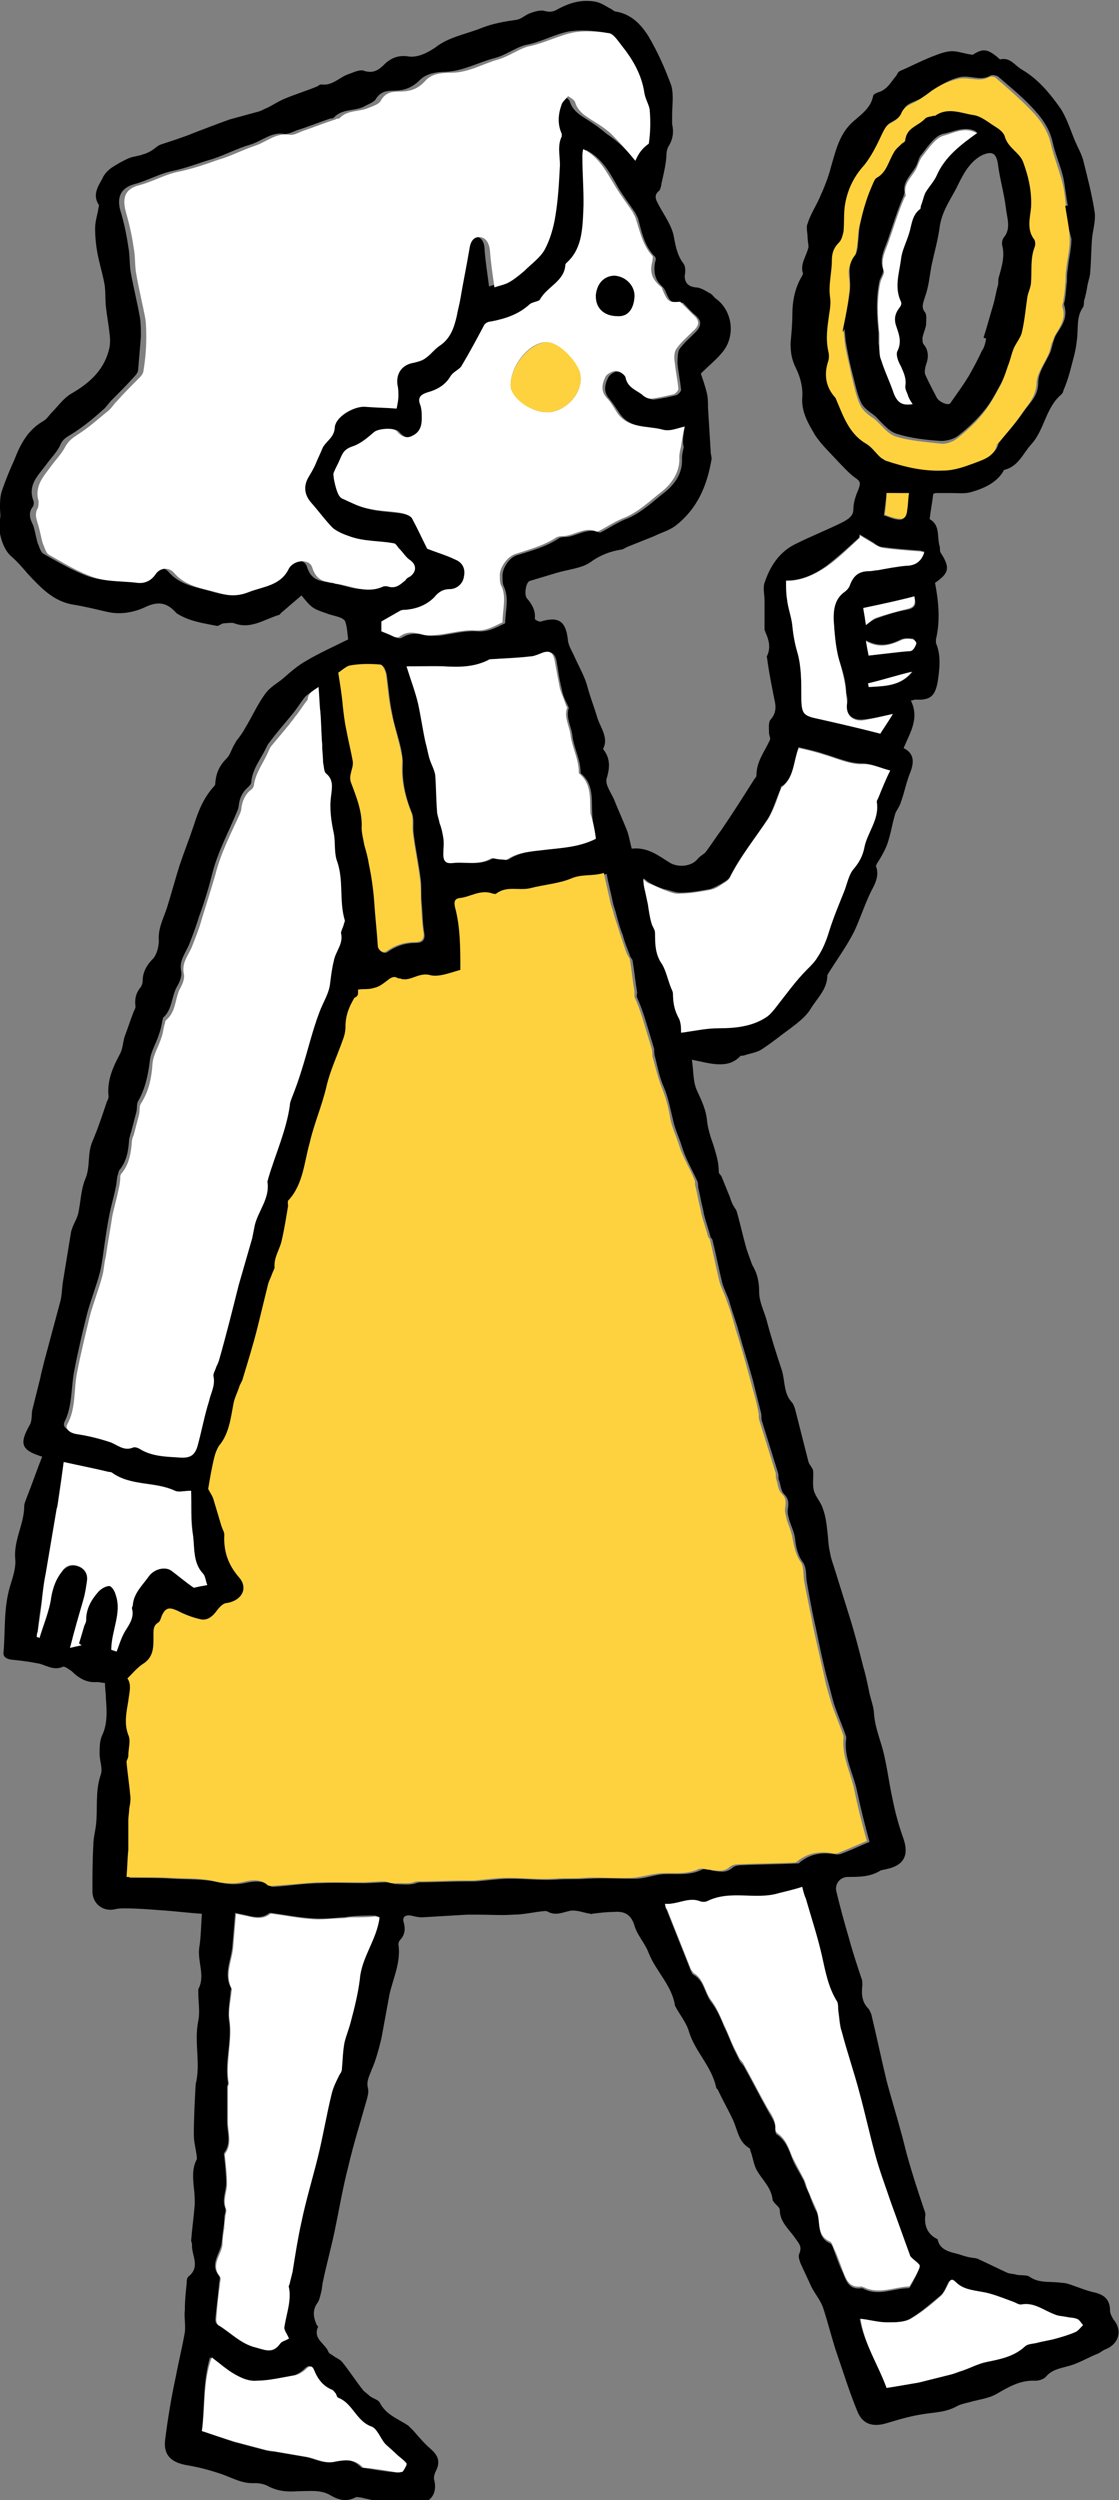 <?xml version="1.0" encoding="utf-8"?>
<!-- Generator: Adobe Illustrator 25.0.0, SVG Export Plug-In . SVG Version: 6.00 Build 0)  -->
<svg version="1.1" id="_xEFF5__xEED3__x5F_3" xmlns="http://www.w3.org/2000/svg" xmlns:xlink="http://www.w3.org/1999/xlink"
	 x="0px" y="0px" viewBox="0 0 124.7 278.4" style="enable-background:new 0 0 124.7 278.4;" xml:space="preserve">
<rect x="0" y="0" width="124.7" height="278.4" fill="#808080" stroke="none"/>
<style type="text/css">
	.st0{fill:#FDD23E;}
	.st1{fill:#FFFFFF;}
</style>
<g>
	<path d="M77.1,118c0.2,1.2,0.1,2.5,0.6,3.5c0.5,1.1,1,2.1,1.1,3.4c0.1,0.8,0.4,1.8,0.7,2.6c0.3,1,0.6,1.9,0.6,3
		c0,0.2,0.2,0.3,0.3,0.5c0.3,0.7,0.6,1.5,0.9,2.2c0.1,0.3,0.2,0.6,0.3,0.8c0.1,0.3,0.4,0.6,0.5,0.9c0.4,1.4,0.7,2.8,1.1,4.2
		c0.2,0.6,0.4,1.1,0.6,1.7c0.6,1,0.8,1.9,0.8,3.1c0,1,0.5,2,0.8,3c0.5,1.9,1.1,3.8,1.7,5.6c0.4,1.2,0.2,2.6,1.1,3.6
		c0.2,0.2,0.3,0.5,0.4,0.8c0.5,2,1,3.9,1.5,5.9c0.1,0.3,0.4,0.6,0.5,0.9c0.1,0.7-0.1,1.5,0.1,2.3c0.2,0.7,0.8,1.3,1,2
		c0.3,0.8,0.4,1.6,0.5,2.5c0.1,0.8,0.1,1.6,0.3,2.4c0.1,0.7,0.4,1.4,0.6,2.1c0.5,1.6,1,3.2,1.5,4.8c0.6,1.9,1.1,3.8,1.6,5.8
		c0.3,1,0.5,2,0.7,3c0.2,0.8,0.5,1.6,0.5,2.3c0.1,1.1,0.4,2,0.7,3c0.7,2.1,0.9,4.4,1.4,6.6c0.3,1.5,0.7,2.9,1.2,4.3
		c0.6,1.8,0,2.9-1.8,3.3c-0.3,0.1-0.6,0.1-0.8,0.2c-1.1,0.7-2.4,0.7-3.6,0.7c-0.9,0-1.5,0.8-1.3,1.6c0.4,1.7,0.9,3.5,1.4,5.2
		c0.4,1.5,0.9,3,1.4,4.5c0.1,0.2,0.1,0.5,0.1,0.7c-0.1,1-0.1,1.9,0.7,2.7c0.1,0.1,0.2,0.4,0.3,0.6c0.6,2.5,1.1,4.9,1.7,7.4
		c0.5,1.9,1.1,3.8,1.6,5.7c0.3,1,0.5,2,0.8,3c0.5,1.8,1.1,3.6,1.7,5.4c0.1,0.3,0.3,0.7,0.2,1c-0.1,1.1,0.3,2,1.3,2.5
		c0.1,0,0.1,0.1,0.1,0.1c0.2,1,1.1,1.3,1.9,1.5c0.5,0.1,0.9,0.3,1.4,0.4c0.3,0.1,0.7,0.1,1.1,0.2c1.1,0.5,2.3,1.1,3.4,1.6
		c0.3,0.1,0.7,0.1,1,0.2c0.5,0.1,1.1,0,1.4,0.2c1.1,0.8,2.4,0.5,3.6,0.7c0.4,0,0.7,0.1,1,0.2c0.9,0.3,1.8,0.7,2.8,0.9
		c1.1,0.3,1.6,0.9,1.6,2c0,0.3,0.2,0.7,0.4,1c1,1.2,0.6,2.7-0.9,3.3c-0.3,0.1-0.6,0.4-0.9,0.5c-1,0.4-2,1-3,1.3
		c-1,0.3-2,0.4-2.7,1.2c-0.2,0.3-0.8,0.5-1.2,0.5c-1.7-0.1-3,0.7-4.4,1.5c-0.9,0.5-2,0.6-3,0.9c-0.4,0.1-0.9,0.2-1.3,0.4
		c-1.2,0.7-2.4,0.7-3.7,0.9c-1.4,0.2-2.8,0.6-4.1,1c-1.6,0.5-2.8,0.2-3.4-1.4c-0.9-2.2-1.6-4.5-2.4-6.8c-0.5-1.6-0.9-3.2-1.4-4.7
		c-0.3-0.8-0.9-1.5-1.3-2.3c-0.4-0.9-0.8-1.7-1.2-2.6c-0.1-0.3-0.3-0.8-0.1-1.1c0.3-0.8-0.1-1.1-0.5-1.7c-0.7-1-1.7-1.8-1.7-3.1
		c0-0.2-0.2-0.4-0.3-0.5c-0.2-0.2-0.4-0.4-0.5-0.6c-0.1-1.4-1.2-2.3-1.8-3.4c-0.3-0.6-0.4-1.3-0.6-1.9c-0.1-0.2-0.1-0.5-0.2-0.5
		c-1.2-0.7-1.3-2-1.8-3.1c-0.5-1.1-1.2-2.3-1.7-3.4c-0.1-0.1-0.2-0.2-0.2-0.3c-0.5-2.3-2.3-3.9-3-6.1c-0.3-1.1-1.1-2-1.6-3
		c0,0,0,0,0-0.1c-0.4-2.2-2.1-3.7-2.9-5.7c-0.4-1.1-1.3-2-1.6-3.1c-0.4-1.3-1.2-1.6-2.3-1.5c-0.8,0-1.6,0.1-2.4,0.2
		c-0.1,0-0.1,0.1-0.2,0c-0.8-0.1-1.6-0.5-2.4-0.3c-0.8,0.2-1.5,0.5-2.3,0.1c-0.1-0.1-0.3-0.1-0.4-0.1c-1.2,0.1-2.3,0.4-3.5,0.4
		c-1.3,0.1-2.6,0-3.9,0c-0.4,0-0.8,0-1.2,0c-1.7,0.1-3.4,0.2-5.1,0.3c-0.4,0-0.8-0.1-1.2-0.2c-0.7-0.1-1,0.2-0.8,0.8
		c0.2,0.7,0.1,1.4-0.4,1.9c-0.1,0.1-0.2,0.3-0.2,0.5c0.3,2-0.6,3.8-1,5.6c-0.3,1.6-0.6,3.3-0.9,4.9c-0.3,1.2-0.6,2.4-1.1,3.5
		c-0.2,0.6-0.6,1.2-0.4,2c0.1,0.4,0,0.8-0.1,1.2c-0.7,2.5-1.5,5-2.1,7.6c-0.6,2.3-1,4.7-1.5,7.1c-0.4,1.9-0.9,3.7-1.3,5.6
		c-0.1,0.4-0.1,0.8-0.2,1.2c-0.1,0.4-0.2,0.9-0.4,1.2c-0.6,0.8-0.5,1.6-0.1,2.5c0.1,0.1,0.2,0.2,0.1,0.3c-0.5,1.3,0.9,1.8,1.2,2.7
		c0.1,0.2,0.4,0.3,0.5,0.4c0.4,0.3,0.8,0.4,1.1,0.8c0.8,1,1.5,2.1,2.3,3.1c0.2,0.2,0.5,0.4,0.7,0.6c0.4,0.3,0.9,0.4,1.1,0.7
		c0.7,1.4,2,1.8,3.2,2.6c0.2,0.2,0.4,0.4,0.6,0.6c0.6,0.7,1.2,1.4,1.9,2c0.9,0.8,1.1,1.5,0.5,2.6c-0.1,0.3-0.2,0.6-0.1,0.9
		c0.4,1.7-0.7,2.8-2.4,2.5c-0.3,0-0.6,0-0.9,0.1c-0.3,0-0.6,0.2-0.9,0.1c-1.3-0.2-2.7-0.5-4-0.8c-0.2,0-0.5-0.1-0.6,0
		c-1,0.5-1.8,0.3-2.7-0.2c-1.1-0.7-2.4-0.5-3.7-0.5c-1.2,0.1-2.3,0-3.4-0.6c-0.4-0.2-0.9-0.3-1.4-0.3c-1.5,0.1-2.7-0.7-4-1.1
		c-1.2-0.4-2.4-0.7-3.6-0.9c-1.7-0.3-2.6-1.1-2.4-2.8c0.3-2.4,0.7-4.8,1.2-7.1c0.3-1.6,0.7-3.2,1-4.9c0.1-0.8-0.1-1.7,0-2.5
		c0-1,0.1-2,0.2-2.9c0-0.3,0-0.6,0.2-0.8c1.4-1.1,0.3-2.4,0.4-3.6c0-0.1-0.1-0.3-0.1-0.4c0.1-1.3,0.3-2.7,0.4-4c0-0.6,0-1.2-0.1-1.9
		c-0.1-1.1-0.2-2.1,0.3-3.1c0.1-0.1,0-0.4,0-0.6c-0.1-0.7-0.3-1.4-0.3-2.2c0-1.8,0.1-3.7,0.2-5.5c0,0,0-0.1,0-0.1
		c0.6-2.3-0.2-4.7,0.3-7.1c0.2-1,0-2,0-3.1c0-0.1,0-0.3,0-0.4c0.8-1.5-0.1-3,0.1-4.6c0.2-1.2,0.2-2.5,0.3-3.8
		c-1.6-0.1-3.1-0.3-4.7-0.4c-1.3-0.1-2.6-0.2-3.9-0.2c-0.3,0-0.7,0-1.1,0.1c-1.3,0.3-2.5-0.6-2.5-2c0-1.7,0-3.4,0.1-5.1
		c0-0.8,0.2-1.5,0.3-2.3c0.2-1.8-0.1-3.7,0.5-5.5c0.3-0.7-0.1-1.6-0.1-2.4c0-0.7,0-1.5,0.3-2.1c0.6-1.3,0.5-2.7,0.4-4.1
		c0-0.5-0.1-1.1-0.1-1.7c-0.3,0-0.6-0.1-0.9-0.1c-1.1,0.1-2-0.4-2.8-1.2c-0.3-0.2-0.8-0.6-1-0.5c-1.1,0.5-2-0.3-2.9-0.4
		c-1-0.2-1.9-0.3-2.9-0.4c-0.5-0.1-0.9-0.3-0.8-0.9c0.2-2.4,0-4.8,0.7-7.2c0.3-1,0.7-2.1,0.6-3.1c-0.2-2.1,1-3.9,1-5.9
		c0-0.3,0.2-0.7,0.3-1c0.6-1.5,1.1-3,1.7-4.5c-2.3-0.7-2.6-1.4-1.4-3.5c0.3-0.5,0.2-1.2,0.3-1.7c0.3-1.2,0.6-2.4,0.9-3.6
		c0.1-0.6,0.3-1.2,0.4-1.7c0.6-2.2,1.2-4.5,1.8-6.7c0.2-0.7,0.2-1.5,0.3-2.2c0.3-1.8,0.6-3.7,0.9-5.5c0.1-0.7,0.6-1.4,0.8-2.1
		c0.3-1.3,0.3-2.7,0.8-3.9c0.6-1.4,0.2-2.8,0.8-4.2c0.6-1.4,1.1-2.9,1.6-4.4c0.1-0.2,0.2-0.4,0.2-0.6c-0.2-1.8,0.5-3.3,1.3-4.8
		c0.3-0.6,0.3-1.3,0.5-1.9c0.3-0.8,0.6-1.7,0.9-2.5c0.1-0.3,0.3-0.6,0.3-0.8c-0.1-0.8,0-1.5,0.6-2.2c0.1-0.2,0.2-0.4,0.2-0.7
		c0-1,0.5-1.8,1.2-2.5c0.4-0.5,0.6-1.3,0.6-2c-0.1-1.3,0.5-2.4,0.9-3.6c0.5-1.6,0.9-3.1,1.4-4.7c0.5-1.5,1.1-3,1.6-4.5
		c0.5-1.6,1.1-3.1,2.3-4.4c0.1-0.1,0.1-0.3,0.1-0.4c0.1-1.1,0.5-1.9,1.3-2.7c0.3-0.3,0.5-0.9,0.7-1.3c0.2-0.3,0.3-0.6,0.5-0.8
		c0.3-0.4,0.6-0.8,0.8-1.2c0.8-1.3,1.4-2.7,2.3-3.9c0.5-0.7,1.3-1.1,2-1.7c0.8-0.7,1.6-1.4,2.5-1.9c1.5-0.9,3.1-1.6,4.7-2.4
		c-0.1-0.7-0.1-1.3-0.3-1.9c0-0.2-0.3-0.4-0.5-0.5c-0.5-0.2-1.1-0.3-1.6-0.5c-0.6-0.2-1.2-0.4-1.6-0.7c-0.4-0.3-0.8-0.8-1.2-1.3
		c-0.7,0.6-1.4,1.2-2.1,1.8c-0.2,0.1-0.3,0.4-0.5,0.4c-1.6,0.5-3.1,1.6-4.9,0.9c-0.3-0.1-0.8,0-1.1,0c-0.3,0-0.6,0.3-0.8,0.3
		c-1.5-0.3-3.1-0.5-4.5-1.4c-0.1-0.1-0.2-0.2-0.3-0.3c-0.9-0.9-1.8-1-3-0.5c-1.4,0.7-3,1-4.6,0.6c-1.3-0.3-2.5-0.6-3.8-0.8
		c-2.1-0.4-3.5-1.9-4.9-3.4c-0.6-0.7-1.2-1.4-1.9-2c-0.9-0.8-1.5-2.8-1.2-4.1c0.1-0.4,0-0.8,0-1.2c0-0.6,0-1.3,0.2-1.9
		c0.4-1.2,0.9-2.4,1.4-3.5c0.7-1.8,1.5-3.3,3.2-4.3c0.4-0.2,0.7-0.7,1-1c0.7-0.7,1.3-1.6,2.2-2.1c1.9-1.1,3.5-2.5,4.1-4.7
		c0.2-0.6,0.2-1.4,0.1-2c-0.1-1-0.3-2-0.4-3c-0.1-0.9,0-1.8-0.2-2.7c-0.2-1-0.5-2-0.7-3c-0.2-1-0.3-2-0.3-3c0-0.8,0.3-1.6,0.4-2.4
		c0-0.1,0.1-0.1,0-0.2c-0.7-1.1-0.1-2,0.4-2.9c0.2-0.5,0.6-0.9,1-1.2c0.6-0.4,1.3-0.8,2-1.1c0.5-0.2,1-0.2,1.5-0.4
		c0.4-0.1,0.8-0.3,1.1-0.5c0.3-0.2,0.6-0.5,0.9-0.6c1.2-0.4,2.5-0.8,3.7-1.3c1.3-0.5,2.6-1,4-1.5c1.1-0.3,2.2-0.6,3.3-0.9
		c0.3-0.1,0.6-0.3,0.9-0.4c0.6-0.3,1.2-0.7,1.9-1c1.2-0.5,2.5-0.9,3.7-1.4c0.1-0.1,0.3-0.2,0.4-0.2c1.3,0.2,2.1-0.9,3.2-1.2
		c0.5-0.2,1.2-0.5,1.6-0.3c1,0.3,1.6-0.1,2.2-0.7c0.8-0.8,1.7-1.1,2.8-0.9c1,0.1,2-0.4,2.9-1c1.5-1.2,3.5-1.5,5.2-2.2
		c1.3-0.5,2.5-0.7,3.9-0.9c0.5-0.1,0.9-0.5,1.4-0.7c0.5-0.2,1.2-0.4,1.6-0.3c0.7,0.2,1.1,0.1,1.6-0.2c1.3-0.7,2.7-1.1,4.2-0.8
		c0.5,0.1,1,0.4,1.5,0.7c0.3,0.1,0.5,0.4,0.8,0.4c1.7,0.3,2.8,1.5,3.6,2.8c1,1.7,1.8,3.5,2.5,5.4c0.3,1,0.1,2.3,0.1,3.4
		c0,0.3,0,0.6,0,0.9c0.2,0.9,0.1,1.7-0.4,2.5c-0.3,0.5-0.2,1.1-0.3,1.7c-0.1,0.8-0.3,1.6-0.5,2.5c0,0.2-0.1,0.5-0.2,0.7
		c-0.8,0.6-0.3,1.2,0,1.8c0.6,1.1,1.4,2.2,1.6,3.4c0.2,1.1,0.4,2.1,1.1,3c0.2,0.3,0.2,0.9,0.1,1.3c0,0.8,0.4,1.2,1.2,1.3
		c0.5,0,1,0.3,1.5,0.6c0.3,0.1,0.5,0.4,0.7,0.6c1.9,1.3,2.3,4.1,0.9,5.9c-0.7,0.9-1.6,1.6-2.5,2.5c0.2,0.6,0.5,1.4,0.7,2.3
		c0.1,0.5,0.1,1,0.1,1.5c0.1,1.6,0.2,3.3,0.3,4.9c0,0.3,0.1,0.5,0.1,0.8c-0.5,3-1.6,5.6-4.1,7.5c-0.7,0.5-1.5,0.7-2.3,1.1
		c-1,0.4-2,0.8-3,1.2c-0.2,0.1-0.5,0.3-0.7,0.3c-1.2,0.2-2.3,0.6-3.4,1.4c-1,0.7-2.5,0.8-3.8,1.2c-1,0.3-2,0.6-3,0.9
		c-0.4,0.2-0.6,1.5-0.3,1.9c0.6,0.7,1,1.4,0.9,2.3c0,0.1,0.5,0.4,0.7,0.3c2-0.6,2.8,0,3,2.2c0.1,0.6,0.5,1.2,0.8,1.9
		c0.5,1.1,1.1,2.1,1.4,3.3c0.3,1.1,0.7,2.1,1,3.1c0.3,1.2,1.4,2.4,0.7,3.7c0.8,1,0.8,2,0.4,3.3c-0.2,0.7,0.6,1.7,0.9,2.5
		c0.4,1,0.9,2.1,1.3,3.1c0.3,0.7,0.4,1.5,0.6,2.2c1.8-0.2,3,0.8,4.3,1.6c0.9,0.5,2.3,0.4,3-0.4c0.3-0.4,0.8-0.6,1-0.9
		c0.6-0.8,1.1-1.6,1.7-2.4c1.3-1.9,2.5-3.8,3.7-5.7c0.1-0.1,0.2-0.2,0.2-0.4c0-1.5,0.9-2.6,1.5-3.9c0.1-0.2-0.1-0.5-0.1-0.8
		c0-0.5-0.1-1.2,0.2-1.5c0.6-0.7,0.6-1.4,0.4-2.2c-0.3-1.5-0.6-3-0.8-4.5c0-0.1-0.1-0.3,0-0.4c0.4-0.9,0.2-1.7-0.2-2.6
		c0-0.1-0.1-0.2-0.1-0.3c0-1.1,0-2.1,0-3.2c0-0.7-0.2-1.4,0-2c0.6-1.8,1.6-3.4,3.4-4.3c1.8-0.9,3.6-1.6,5.4-2.5
		c0.5-0.3,1.1-0.6,1.1-1.4c0-0.8,0.3-1.6,0.6-2.3c0.2-0.6,0.2-0.8-0.4-1.2c-0.7-0.5-1.3-1.2-1.9-1.8c-0.9-1-1.9-1.9-2.6-3
		c-0.7-1.2-1.5-2.5-1.4-4.1c0.1-1.1-0.2-2.3-0.7-3.3c-0.5-1-0.6-1.8-0.6-2.8c0.1-1.1,0.2-2.1,0.2-3.2c0-1.5,0.3-3,1.1-4.3
		c0-0.1,0.1-0.2,0.1-0.2c-0.4-1.1,0.4-2,0.6-3c0-0.3-0.1-0.7-0.1-1c0-0.6-0.2-1.2,0-1.6c0.3-1,0.9-1.9,1.3-2.8
		c0.5-1.1,1-2.3,1.3-3.5c0.5-1.7,0.9-3.5,2.2-4.8c0.9-0.9,2.2-1.6,2.5-3.1c0-0.2,0.3-0.3,0.5-0.4c1.1-0.3,1.5-1.2,2.1-1.9
		c0.1-0.2,0.2-0.4,0.4-0.5c1.4-0.6,2.7-1.3,4.1-1.8c0.5-0.2,1.2-0.4,1.7-0.4c0.7,0,1.4,0.3,2.3,0.4c1.1-0.7,1.6-0.7,2.8,0.3
		c0.1,0.1,0.3,0.3,0.3,0.2c1.1-0.2,1.5,0.6,2.3,1.1c1.9,1.1,3.2,2.7,4.4,4.4c0.7,1.1,1.1,2.4,1.6,3.6c0.3,0.7,0.7,1.4,0.9,2.1
		c0.5,2,1,3.9,1.3,5.9c0.1,0.9-0.2,1.9-0.3,2.8c-0.1,1.2-0.1,2.5-0.2,3.7c0,0.5-0.2,1-0.3,1.5c-0.1,0.6-0.2,1.2-0.4,1.8
		c0,0.2,0,0.5-0.1,0.7c-0.8,1.1-0.5,2.4-0.7,3.7c-0.1,1.2-0.5,2.4-0.8,3.6c-0.2,0.7-0.4,1.3-0.7,2c0,0.1-0.1,0.3-0.2,0.4
		c-1.8,1.5-1.9,4-3.4,5.6c-0.9,1-1.4,2.4-2.9,2.8c-0.1,0-0.2,0.1-0.2,0.2c-0.8,1.3-2.2,1.9-3.6,2.3c-0.7,0.2-1.5,0.1-2.2,0.1
		c-0.6,0-1.1,0-1.7,0c-0.1,0-0.3,0.1-0.3,0.1c-0.1,0.9-0.3,1.9-0.4,2.8c1.2,0.7,0.8,1.9,1.1,3c0.1,0.2,0,0.5,0.1,0.7
		c1.1,1.7,1,2.3-0.6,3.4c0.4,2.1,0.6,4.2,0.1,6.3c0,0.1,0,0.3,0,0.4c0.6,1.4,0.4,2.9,0.2,4.3c-0.3,1.6-0.8,2.1-2.5,2
		c-0.1,0-0.3,0.1-0.5,0.1c1,2-0.1,3.6-0.8,5.3c1.2,0.6,1.2,1.6,0.7,2.8c-0.4,1-0.6,2.1-1,3.2c-0.1,0.4-0.4,0.8-0.6,1.2
		c-0.1,0.3-0.2,0.7-0.3,1.1c-0.2,0.9-0.4,1.8-0.7,2.6c-0.3,0.7-0.7,1.4-1.1,2c0,0.1-0.1,0.2-0.1,0.2c0.4,1,0,1.9-0.5,2.8
		c-0.7,1.4-1.2,3-1.9,4.5c-0.8,1.6-1.9,3.1-2.9,4.7c0,0.1-0.1,0.1-0.1,0.2c0,1.6-1.2,2.6-1.9,3.8c-0.5,0.8-1.4,1.5-2.2,2.1
		c-1.1,0.8-2.2,1.7-3.3,2.4c-0.5,0.3-1.2,0.4-1.8,0.6c-0.2,0.1-0.4,0-0.5,0.1C81.1,119.1,79.1,118.4,77.1,118z M39.9,110.2
		c0,0.4,0,0.7-0.1,1c-0.6,1-1,2-1,3.2c0,0.5-0.1,1-0.3,1.5c-0.6,1.7-1.3,3.4-1.8,5.1c-0.5,2.2-1.4,4.2-1.9,6.4
		c-0.5,2.1-0.6,4.5-2.3,6.3c-0.1,0.1,0,0.5-0.1,0.7c-0.2,1.3-0.4,2.6-0.7,3.8c-0.2,1-1,1.8-0.8,3c0,0.3-0.2,0.5-0.3,0.8
		c-0.1,0.3-0.3,0.6-0.4,1c-0.4,1.6-0.8,3.3-1.2,4.9c-0.5,2-1.1,3.9-1.7,5.9c-0.1,0.2-0.2,0.4-0.3,0.6c-0.2,0.7-0.6,1.4-0.7,2.1
		c-0.3,1.6-0.4,3.3-1.6,4.6c-0.3,0.3-0.5,0.8-0.5,1.2c-0.3,1.2-0.5,2.4-0.7,3.6c0.2,0.3,0.4,0.7,0.6,1.2c0.3,1,0.6,2,0.9,3
		c0.1,0.3,0.3,0.6,0.3,0.9c-0.1,1.8,0.4,3.3,1.6,4.7c1.1,1.3,0.4,2.7-1.3,2.9c-0.4,0.1-0.9,0.4-1.1,0.8c-0.5,0.7-1.1,1.2-1.9,1
		c-0.8-0.2-1.7-0.5-2.5-0.9c-0.9-0.5-1.4-0.4-1.8,0.6c-0.1,0.2-0.2,0.5-0.4,0.7c-0.5,0.4-0.5,0.8-0.5,1.3c0,1.2,0.1,2.5-1.2,3.3
		c-0.6,0.4-1.1,1-1.7,1.6c0.6,0.7,0.3,1.5,0.1,2.5c-0.2,1.2-0.5,2.5,0,3.8c0.3,0.7,0,1.5,0,2.3c0,0.2-0.2,0.5-0.2,0.7
		c0.1,1.2,0.3,2.4,0.4,3.6c0,0.5-0.1,1.1-0.1,1.6c0,0.4-0.1,0.9-0.1,1.3c0,1.1,0,2.2,0,3.3c0,0.9-0.1,1.9-0.2,3c1.8,0,3.4,0,4.9,0.1
		c1.7,0.1,3.4,0,5,0.4c1,0.2,1.9,0.3,2.9,0.1c1-0.2,2-0.4,2.9,0.3c0.1,0.1,0.3,0.1,0.4,0.1c1.7-0.1,3.5-0.4,5.2-0.4
		c1.6-0.1,3.2,0,4.8,0c0.9,0,1.8-0.1,2.6-0.1c0.3,0,0.6,0.1,0.9,0.2c0.6,0,1.3,0.1,1.9,0c0.3,0,0.6-0.2,0.9-0.2
		c1.7,0,3.4-0.1,5.1-0.1c0.4,0,0.7,0,1.1,0c1.3-0.1,2.6-0.3,3.9-0.3c1.7,0,3.4,0.2,5.1,0.1c1.1-0.1,2.3,0,3.4-0.1
		c1.8-0.1,3.6,0,5.4,0c1,0,2-0.4,3-0.5c1.5-0.1,3,0.2,4.4-0.5c0.3-0.2,0.8,0,1.2,0.1c0.8,0.1,1.5,0.3,2.2-0.3
		c0.2-0.2,0.6-0.3,0.9-0.3c2.1-0.1,4.2-0.1,6.3-0.2c0.1,0,0.3,0,0.3-0.1c1.2-1,2.6-1.2,4.1-0.9c0.2,0,0.4,0,0.6-0.1
		c1.1-0.4,2.1-0.9,3.1-1.3c-0.5-1.8-1-3.8-1.4-5.7c-0.4-1.9-1.5-3.8-1.2-5.8c0-0.1,0-0.1,0-0.2c-0.4-1.2-0.9-2.3-1.3-3.5
		c-0.3-0.9-0.5-1.9-0.8-2.9c-0.5-1.9-0.9-3.9-1.3-5.8c-0.4-1.7-0.7-3.4-1-5.1c-0.1-0.7,0-1.5-0.4-2.1c-0.6-0.8-0.8-1.7-0.9-2.7
		c-0.1-0.7-0.4-1.3-0.6-1.9c-0.1-0.4-0.3-0.9-0.2-1.4c0.1-0.6,0.1-1.1-0.4-1.6c-0.4-0.4-0.4-1.1-0.6-1.6c-0.1-0.2,0-0.5-0.1-0.8
		c-0.6-1.9-1.2-3.9-1.8-5.8c-0.1-0.3,0-0.6-0.1-0.9c-0.3-1.2-0.6-2.4-0.9-3.6c-0.5-1.8-1.1-3.7-1.6-5.5c-0.3-1.1-0.7-2.1-1-3.2
		c-0.2-0.7-0.6-1.4-0.8-2.1c-0.4-1.6-0.7-3.2-1.1-4.8c0-0.1-0.1-0.2-0.2-0.3c-0.2-0.8-0.5-1.6-0.7-2.4c-0.1-0.3-0.1-0.6-0.2-0.9
		c-0.2-0.8-0.3-1.5-0.5-2.3c0-0.2,0-0.5-0.1-0.7c-0.6-1.3-1.3-2.5-1.7-3.8c-0.3-1-0.8-2-1-3c-0.3-1.2-0.5-2.4-1-3.6
		c-0.5-1.1-0.7-2.2-1-3.4c-0.1-0.3-0.1-0.6-0.1-0.9c-0.1-0.3-0.2-0.7-0.3-1c-0.5-1.6-0.9-3.2-1.6-4.7c-0.1-0.2,0-0.4,0-0.6
		c-0.2-1.2-0.3-2.3-0.5-3.5c0-0.2-0.3-0.4-0.3-0.6c-0.3-0.8-0.6-1.5-0.8-2.3c-0.3-0.7-0.5-1.5-0.7-2.2c-0.1-0.5-0.3-0.9-0.4-1.4
		c-0.2-1-0.5-2.1-0.7-3.2c-1.3,0.5-2.4,0.1-3.6,0.6c-1.4,0.6-3.1,0.7-4.6,1.1c-1.2,0.3-2.6-0.2-3.8,0.6c-0.1,0.1-0.2,0-0.4,0
		c-1.3-0.5-2.4,0.4-3.7,0.5c-0.6,0.1-0.7,0.5-0.5,1c0.6,2.3,0.6,4.6,0.6,7c-1.2,0.2-2.3,0.8-3.3,0.6c-1.3-0.3-2.1,0.8-3.3,0.4
		c-0.1,0-0.3,0-0.4-0.1c-0.6-0.2-0.9,0.1-1.3,0.4c-0.4,0.3-0.8,0.6-1.3,0.7C41.1,110.2,40.5,110.1,39.9,110.2z M70.8,17.9
		c0.4-0.9,0.8-1.4,0.9-2c0.1-1.2,0.1-2.5,0.1-3.8c0-0.7-0.5-1.3-0.6-1.9c-0.3-2-1.2-3.6-2.5-5.2c-0.4-0.5-0.9-1.3-1.4-1.4
		c-1.3-0.2-2.6-0.3-3.9-0.1c-1.6,0.3-3.1,1.2-4.8,1.5c-1.2,0.3-2.3,1.2-3.6,1.5c-1.8,0.5-3.4,1.4-5.3,1.5c-1.1,0-2.2,0.2-2.9,0.9
		c-0.9,0.9-1.8,1.2-3,1.2c-0.7,0-1.4,0.1-1.9,0.9c-0.2,0.4-0.9,0.6-1.4,0.9c-1.1,0.5-2.4,0.2-3.3,1.2c-0.1,0.1-0.3,0.1-0.4,0.1
		c-1.2,0.4-2.4,0.9-3.7,1.3c-0.5,0.2-1.1,0.5-1.5,0.4c-1.4-0.2-2.4,0.8-3.7,1.2c-1.4,0.4-2.7,1.1-4.2,1.6c-1.4,0.4-2.9,1-4.3,1.3
		c-1.6,0.3-2.9,1.1-4.4,1.5c-1.5,0.4-2,1.4-1.6,2.9c0.4,1.3,0.7,2.7,0.9,4.1c0.2,1,0.1,2,0.3,3c0.3,1.6,0.7,3.2,1,4.9
		c0.1,0.7,0.1,1.4,0.1,2.1c-0.1,1.2-0.2,2.4-0.3,3.6c0,0.3-0.2,0.6-0.4,0.8c-0.8,0.9-1.7,1.8-2.6,2.7c-0.3,0.3-0.6,0.8-1,1.1
		c-1,0.9-2.1,1.8-3.2,2.5c-0.6,0.4-1.2,0.6-1.5,1.4c-0.4,0.8-1.1,1.5-1.6,2.2c-0.9,1.2-2,2.2-1.4,3.9c0.1,0.2,0.1,0.6-0.1,0.8
		c-0.5,0.7-0.2,1.4,0.1,2c0.2,0.6,0.3,1.3,0.5,2c0.2,0.4,0.3,1,0.7,1.2c1.6,0.9,3.3,1.9,5,2.5c1.5,0.5,3.2,0.5,4.8,0.6
		c0.8,0.1,1.5-0.2,2-0.9c0.5-0.8,1.5-0.9,2.1-0.2c1.3,1.5,3.2,1.7,4.9,2.2c1.3,0.4,2.3,0.4,3.5-0.1c1.6-0.6,3.5-0.7,4.4-2.6
		c0.5-1.1,2.3-1.1,2.6-0.1c0.4,1.3,1.2,1.6,2.3,1.7c0.1,0,0.2,0.1,0.3,0.1c1.7,0.2,3.3,1.2,5.1,0.4c0.2-0.1,0.5-0.1,0.7-0.1
		c0.8,0.3,1.4-0.1,2-0.7c0.2-0.1,0.3-0.2,0.5-0.4c0.8-0.6,0.7-1.3-0.1-1.9c-0.4-0.3-0.7-0.8-1.1-1.2c-0.2-0.2-0.3-0.5-0.6-0.6
		c-1.7-0.2-3.4-0.1-5-0.8c-0.6-0.2-1.3-0.5-1.8-0.9c-0.9-0.9-1.6-1.9-2.4-2.8c-0.8-0.9-0.9-1.8-0.3-2.9c0.3-0.5,0.5-1,0.8-1.5
		c0.2-0.5,0.5-1.1,0.7-1.6c0.4-0.8,1.4-1.2,1.4-2.3c0.1-1.2,2.3-2.5,3.4-2.4c1.1,0.1,2.3,0.2,3.5,0.2c0.1-0.5,0.2-1,0.2-1.4
		c0-0.4,0-0.8-0.1-1.2c-0.2-1.3,0.5-2.3,1.8-2.5c0.5-0.1,1-0.2,1.3-0.5c0.6-0.4,1-1,1.6-1.4c1.2-0.8,1.6-2,1.9-3.3
		c0.1-0.6,0.3-1.3,0.4-1.9c0.4-1.8,0.7-3.7,1-5.5c0.1-0.9,0.5-1.4,1.1-1.4c0.7,0,1.2,0.5,1.2,1.5c0.1,1.3,0.3,2.6,0.5,4.1
		c0.5-0.2,1-0.2,1.5-0.5c0.7-0.4,1.3-0.8,1.8-1.3c0.8-0.7,1.8-1.4,2.3-2.4c0.6-1.1,1-2.5,1.2-3.8c0.3-1.8,0.4-3.7,0.5-5.6
		c0.1-1.1-0.3-2.1,0.2-3.2c0-0.1,0-0.2,0-0.3c-0.4-1.1-0.3-2.2,0-3.3c0.1-0.3,0.5-0.6,0.7-0.9c0.3,0.2,0.7,0.4,0.8,0.7
		c0.3,1,1.1,1.5,1.9,2c0.8,0.5,1.5,1,2.2,1.6C69.1,15.9,69.9,16.8,70.8,17.9z M35.5,76.5c-0.6,0.4-1.1,0.7-1.5,1.1
		c-0.5,0.6-0.9,1.3-1.4,1.9c-0.9,1.1-1.8,2.1-2.6,3.2c-0.2,0.2-0.3,0.5-0.4,0.7c-0.6,1.2-1.5,2.3-1.6,3.7c0,0.2-0.2,0.4-0.4,0.6
		c-0.6,0.5-0.9,1.2-1,2c0,0.2-0.1,0.5-0.2,0.7c-0.9,2.2-2.1,4.4-2.7,6.7c-0.4,1.6-0.9,3.3-1.5,4.9c-0.3,1-0.7,2.1-1.1,3.1
		c-0.4,1-1.2,1.9-0.9,3.1c0.1,0.5-0.2,1.2-0.5,1.7c-0.6,1.1-0.5,2.5-1.5,3.4c-0.1,0,0,0.2-0.1,0.3c-0.1,0.6-0.2,1.1-0.4,1.6
		c-0.3,1-0.9,1.9-1,2.9c-0.2,1.6-0.5,3.1-1.3,4.5c-0.2,0.3-0.1,0.8-0.2,1.2c-0.2,0.8-0.4,1.5-0.6,2.3c-0.1,0.2-0.1,0.4-0.2,0.7
		c-0.1,1.2-0.2,2.4-1.1,3.5c-0.1,0.1-0.1,0.4-0.2,0.6c-0.1,0.4-0.1,0.9-0.2,1.3c-0.2,1-0.5,2-0.7,3c-0.3,1.5-0.5,3-0.7,4.4
		c-0.1,0.7-0.2,1.5-0.4,2.2c-0.4,1.5-1,3-1.4,4.5c-0.5,2-1,4.1-1.4,6.2c-0.4,1.9-0.2,4-1.1,5.8c-0.3,0.6,0.3,1,1.1,1.1
		c1.2,0.2,2.5,0.5,3.7,0.9c0.8,0.3,1.5,0.9,2.5,0.6c0.2-0.1,0.5,0,0.7,0.1c1.4,0.9,2.9,0.9,4.5,1c1.3,0.1,1.8-0.3,2.1-1.6
		c0.4-1.6,0.7-3.2,1.2-4.7c0.3-0.9,0.8-1.7,0.5-2.7c-0.1-0.3,0.2-0.7,0.3-1.1c0.1-0.2,0.3-0.5,0.3-0.7c0.7-2.8,1.4-5.6,2.2-8.4
		c0.5-1.8,1-3.5,1.5-5.2c0.1-0.5,0.2-1,0.3-1.5c0.4-1.6,1.7-3,1.4-4.8c0-0.1,0.1-0.3,0.1-0.4c0.8-2.7,2-5.3,2.4-8.1
		c0-0.3,0.1-0.5,0.2-0.8c0.4-1,0.8-2.1,1.1-3.1c0.7-2.2,1.2-4.4,2-6.5c0.4-1.1,1.1-2.1,1.2-3.3c0.1-0.8,0.2-1.6,0.4-2.4
		c0.3-1,1.1-1.9,0.8-3.1c-0.1-0.3,0.2-0.6,0.3-0.9c0.1-0.2,0.2-0.4,0.1-0.6c-0.6-2.1-0.1-4.3-0.8-6.4c-0.3-1-0.1-2.1-0.4-3.2
		c-0.3-1.4-0.6-2.7-0.3-4.2c0.1-0.9,0.3-1.8-0.6-2.5C36,85.8,36,85.3,36,84.9c-0.1-0.6-0.1-1.3-0.1-2c-0.1-1.2-0.1-2.4-0.2-3.6
		C35.6,78.4,35.5,77.6,35.5,76.5z M76.3,47.5c-0.9,0.2-1.7,0.6-2.3,0.4c-1.7-0.5-3.7-0.1-4.9-1.8c-0.4-0.6-0.8-1.2-1.2-1.7
		c-0.7-0.8-0.5-1.6-0.1-2.4c0.2-0.3,0.7-0.7,1.1-0.6c0.4,0,1,0.4,1.1,0.7c0.2,1.1,1.1,1.4,1.8,1.9c0.3,0.2,0.7,0.5,1,0.5
		c0.9-0.1,1.8-0.3,2.6-0.5c0.2-0.1,0.5-0.4,0.5-0.6c-0.1-1-0.3-1.9-0.4-2.9c0-0.5,0-1.2,0.2-1.6c0.5-0.7,1.2-1.3,1.8-1.9
		c0.7-0.7,0.7-1.3,0-1.9c-0.5-0.4-0.9-0.9-1.4-1.4c-1.3,0.1-1.4,0-2-1.4c-0.1-0.2-0.2-0.3-0.3-0.4c-0.8-0.7-1-1.6-0.8-2.7
		c0.1-0.2,0.1-0.5,0-0.6c-1.2-1.2-1.5-2.8-1.9-4.3c-0.1-0.2-0.2-0.4-0.3-0.6c-0.6-0.9-1.3-1.8-1.9-2.8c-0.9-1.6-1.8-3.3-3.6-4.2
		c0,0.3-0.1,0.6-0.1,0.9c0,2,0.2,4.1,0.1,6.1c-0.1,2-0.1,4.1-1.9,5.7c-0.1,0.1-0.1,0.2-0.1,0.2c-0.2,1.8-2,2.4-2.8,3.8
		c-0.2,0.3-0.9,0.3-1.2,0.6c-1.2,1.1-2.7,1.6-4.3,1.9c-0.3,0-0.6,0.3-0.8,0.5c-0.9,1.5-1.6,3-2.5,4.5c-0.3,0.5-1,0.7-1.2,1.1
		c-0.6,1.1-1.5,1.5-2.6,1.8c-0.6,0.2-1.1,0.4-0.8,1.3c0.2,0.5,0.2,1.1,0.2,1.6c0,0.8-0.3,1.5-1,1.9c-0.7,0.3-1.3,0.1-1.8-0.5
		c-0.4-0.5-2-0.3-2.5,0.1c-0.8,0.6-1.5,1.3-2.4,1.6c-0.8,0.2-1.1,0.7-1.4,1.4c-0.2,0.5-0.5,1-0.7,1.5c-0.1,0.2,0,0.5,0,0.7
		c0.1,0.5,0.2,1,0.4,1.5c0.1,0.3,0.2,0.6,0.5,0.7c0.9,0.4,1.8,0.9,2.8,1.1c1.2,0.3,2.5,0.3,3.7,0.5c0.5,0.1,1.1,0.3,1.3,0.6
		c0.7,1.1,1.2,2.2,1.7,3.4c1,0.4,2,0.7,3.1,1.2c0.8,0.3,1.2,1.1,1,1.9c-0.2,0.9-0.8,1.4-1.6,1.4c-0.8,0-1.2,0.4-1.7,0.9
		c-0.9,0.9-2,1.3-3.2,1.4c-0.2,0-0.4,0-0.6,0.1c-0.7,0.4-1.4,0.8-2.1,1.2c0,0.3,0,0.8,0,1.1c0.5,0.2,0.9,0.4,1.4,0.6
		c0.2,0.1,0.4,0.1,0.6,0c0.8-0.5,1.6-0.5,2.4-0.3c0.5,0.1,1.1,0.1,1.7,0.1c1.5-0.2,2.9-0.6,4.3-0.5c1.3,0.1,2.2-0.5,3.1-0.9
		c0-1.4,0.5-2.8-0.2-4.2c-0.1-0.3-0.1-0.6-0.1-0.9c-0.1-1,0.8-2.3,1.7-2.5c1.6-0.5,3.1-0.9,4.5-1.8c0.2-0.2,0.6-0.2,0.9-0.2
		c1.2-0.1,2.4-1.1,3.7-0.5c0,0,0.1,0,0.1,0c1-0.5,2-1.2,3.1-1.6c1.6-0.7,2.8-1.9,4.1-2.9c1.1-0.9,2-2.1,1.9-3.8
		c0-0.4,0.1-0.8,0.2-1.2C76,49.1,76.2,48.3,76.3,47.5z M32.2,260.4c-0.2-0.5-0.6-1-0.6-1.4c0.1-1.5,0.7-2.9,0.5-4.4
		c0-0.2,0.1-0.3,0.1-0.5c0.1-0.4,0.2-0.8,0.3-1.2c0.3-1.9,0.6-3.7,1-5.6c0.5-2.4,1.3-4.7,1.8-7.1c0.6-2.4,1-4.9,1.6-7.3
		c0.1-0.6,0.5-1.2,0.8-1.9c0.1-0.2,0.2-0.5,0.3-0.7c0.1-1,0.2-2,0.3-3c0.1-0.8,0.5-1.5,0.7-2.3c0.4-1.6,0.9-3.1,1-4.7
		c0.3-2.5,1.9-4.4,2.2-6.9c-0.2,0-0.3-0.1-0.5-0.1c-0.9,0-1.8,0-2.6,0.1c-0.3,0-0.6,0.1-1,0.1c-1.1,0.1-2.3,0.2-3.4,0.1
		c-1.5-0.1-3-0.4-4.5-0.6c-0.1,0-0.2,0-0.3,0.1c-0.7,0.5-1.5,0.4-2.3,0.2c-0.4-0.1-0.9-0.2-1.4-0.3c-0.1,1.3-0.2,2.4-0.3,3.6
		c-0.1,1.6-1,3.1-0.2,4.7c0.1,0.1,0,0.3,0,0.4c-0.1,1.1-0.3,2.1-0.2,3.2c0.4,2.3-0.5,4.6-0.1,7c0,0.1,0,0.3-0.1,0.4
		c0,1.3,0,2.6,0,3.9c0,1.2,0.5,2.4-0.3,3.5c-0.1,0.1,0,0.4,0,0.6c0.1,0.9,0.2,1.9,0.2,2.8c0,0.9-0.5,1.8-0.1,2.8
		c0.1,0.3-0.1,0.7-0.1,1c0,0.4,0,0.7-0.1,1.1c-0.1,0.6-0.1,1.1-0.2,1.7c-0.1,1.2-1.4,2.4-0.3,3.7c0.2,0.2,0,0.7,0,1
		c-0.1,1.3-0.3,2.6-0.4,3.8c0,0.2,0,0.5,0.2,0.6c1.4,0.9,2.5,2.1,4.2,2.5c1.1,0.2,1.9,0.6,2.7-0.4C31.4,260.7,31.8,260.6,32.2,260.4
		z M74.1,212c0.1,0.4,0.1,0.6,0.2,0.7c0.9,2.3,1.8,4.5,2.7,6.8c0.1,0.2,0.2,0.4,0.3,0.4c1.2,0.7,1.2,2.1,2,3.1
		c0.6,0.8,1,1.7,1.4,2.7c0.4,0.8,0.7,1.6,1.1,2.5c0.2,0.4,0.4,0.8,0.6,1.2c0.1,0.3,0.4,0.5,0.5,0.7c0.9,1.6,1.7,3.2,2.6,4.8
		c0.4,0.8,1,1.4,0.9,2.4c0,0.1,0.1,0.4,0.2,0.4c1,0.7,1.3,1.7,1.7,2.7c0.3,0.8,0.8,1.5,1.2,2.3c0.2,0.3,0.2,0.7,0.4,1
		c0.1,0.3,0.3,0.6,0.4,1c0.2,0.5,0.4,1.1,0.7,1.6c0.5,1.1-0.1,2.8,1.5,3.5c0.2,0.1,0.3,0.4,0.4,0.7c0.3,0.8,0.6,1.7,1,2.5
		c0.4,1,0.7,2,2.1,1.8c0.1,0,0.2,0,0.3,0.1c1.7,0.8,3.3-0.1,4.9-0.1c0.1,0,0.2-0.1,0.2-0.1c0.4-0.7,0.8-1.5,1.1-2.2
		c0.1-0.2-0.6-0.6-0.9-0.9c-0.1-0.1-0.1-0.2-0.2-0.3c-0.7-1.9-1.4-3.8-2.1-5.8c-0.6-1.8-1.3-3.6-1.8-5.5c-0.6-2.2-1.1-4.5-1.7-6.7
		c-0.6-2.3-1.4-4.6-2-6.9c-0.2-0.8-0.2-1.7-0.4-2.5c0-0.3,0-0.6-0.1-0.8c-0.9-1.6-1.3-3.3-1.7-5.1c-0.4-2.2-1.2-4.3-1.8-6.4
		c-0.1-0.5-0.3-0.9-0.4-1.3c-0.9,0.2-1.8,0.4-2.6,0.7c-2.6,0.8-5.5-0.4-8,0.9c-0.2,0.1-0.5,0-0.8,0C76.6,211.3,75.5,212.1,74.1,212z
		 M99.2,85.8c-1.2-0.3-2.1-0.8-3.2-0.8c-1.4,0-2.9-0.7-4.3-1.1c-0.9-0.3-1.9-0.5-2.7-0.7c-0.6,1.6-0.5,3.3-1.8,4.3
		C87,87.5,87,87.7,87,87.8c-0.5,1.1-0.8,2.3-1.4,3.3c-1.4,2.2-3.1,4.2-4.3,6.6c-0.2,0.3-0.6,0.5-0.9,0.7c-0.4,0.2-0.9,0.5-1.3,0.6
		c-1.1,0.2-2.2,0.4-3.3,0.4c-0.6,0-1.2-0.3-1.8-0.4c-0.6-0.2-1.1-0.4-1.6-0.7c-0.2-0.1-0.4-0.3-0.7-0.5c0,0.6,0.1,1,0.2,1.4
		c0.1,0.5,0.2,0.9,0.3,1.4c0.1,0.7,0.2,1.4,0.4,2.1c0.1,0.4,0.4,0.7,0.4,1.1c0.1,1.2,0,2.4,0.8,3.5c0.5,0.7,0.6,1.6,0.9,2.4
		c0.1,0.3,0.3,0.6,0.3,0.9c0,1,0.1,1.9,0.7,2.8c0.3,0.5,0.2,1.1,0.2,1.5c1.4-0.2,2.8-0.4,4.2-0.5c1.9-0.1,3.8-0.3,5.4-1.3
		c0.4-0.3,0.8-0.8,1.1-1.2c1.1-1.3,2.1-2.7,3.3-4c0.4-0.4,0.8-0.8,1.2-1.4c0.6-0.9,0.9-1.9,1.3-2.9c0.5-1.5,1.1-3,1.7-4.5
		c0.3-0.8,0.5-1.8,1-2.4c0.6-0.7,1-1.4,1.2-2.3c0.4-1.8,1.8-3.2,1.4-5.2c0-0.2,0.1-0.3,0.2-0.5C98.3,87.8,98.7,86.8,99.2,85.8z
		 M66.4,93.4c-0.1-0.9-0.4-1.8-0.4-2.8c-0.1-1.6,0.2-3.3-1.3-4.5c0,0,0-0.1,0-0.1c0-1.4-0.7-2.6-0.9-4c-0.1-1.1-0.8-2.1-0.4-3.2
		c0,0-0.1-0.1-0.1-0.2c-0.3-0.6-0.6-1.2-0.7-1.9c-0.3-1.1-0.4-2.2-0.6-3.2c-0.2-0.8-0.6-1-1.4-0.8c-0.5,0.1-0.9,0.3-1.4,0.4
		c-1.4,0.1-2.8,0.2-4.2,0.3c-0.1,0-0.3,0-0.4,0.1c-1.6,0.9-3.3,0.8-5,0.7c-1.3-0.1-2.6,0-4.1,0c0.5,1.6,1,2.9,1.3,4.2
		c0.3,1.4,0.5,2.8,0.8,4.2c0.1,0.7,0.3,1.3,0.5,2c0.2,0.6,0.5,1.1,0.6,1.7c0.1,1.3,0.1,2.7,0.2,4c0,0.5,0.2,1,0.3,1.4
		c0.1,0.5,0.3,1.1,0.4,1.6c0.1,0.6,0,1.2,0,1.8c0,0.7,0.2,1.1,1,1c1.4-0.1,2.9,0.3,4.3-0.5c0.3-0.2,0.7,0,1.1,0.1
		c0.2,0,0.5,0.1,0.7,0c1.3-0.9,2.9-0.9,4.4-1.1C62.8,94.4,64.6,94.3,66.4,93.4z M118.7,22.9c0.1,0,0.2,0,0.3,0
		c-0.2-1-0.3-2.1-0.5-3.1c-0.3-1.3-0.9-2.6-1.2-4c-0.3-1.3-1-2.4-1.8-3.3c-1.3-1.5-2.8-2.7-4.3-4c-0.2-0.1-0.6-0.2-0.8-0.1
		c-1.1,0.7-2.3-0.1-3.5,0.2c-1.2,0.3-2.1,0.9-3.1,1.5c-0.5,0.4-1.1,0.9-1.7,1.1c-0.7,0.3-1.3,0.5-1.5,1.3c-0.1,0.4-0.7,0.8-1.1,1
		c-0.6,0.3-0.8,0.6-1,1.2c-0.6,1.2-1.1,2.4-2,3.5c-1.1,1.3-1.7,2.7-2.1,4.2c-0.2,1-0.1,2.1-0.2,3.2c0,0.4-0.2,1-0.5,1.2
		c-0.6,0.6-0.8,1.2-0.8,2c-0.1,1.4-0.5,2.7-0.2,4.1c0.1,0.6,0,1.3-0.1,1.9c-0.2,1.4-0.4,2.7-0.1,4.1c0.1,0.3,0.1,0.7,0,1.1
		c-0.5,1.5-0.4,2.9,0.8,4.1c0.2,0.2,0.2,0.5,0.3,0.7c0.7,1.7,1.5,3.4,3.1,4.4c0.6,0.4,1.1,1.1,1.7,1.6c0.1,0.1,0.3,0.3,0.5,0.3
		c2.1,0.8,4.2,1.3,6.4,1.1c1.2-0.1,2.3-0.4,3.4-0.8c1-0.4,2.3-0.7,2.6-2.1c0,0,0,0,0.1-0.1c0.9-1.1,1.9-2.2,2.7-3.4
		c0.7-1,1.6-1.7,1.6-3.2c0-1.2,0.9-2.3,1.4-3.5c0.1-0.4,0.2-0.7,0.3-1.1c0.1-0.3,0.2-0.6,0.4-0.9c0.6-0.9,1.2-1.8,0.8-3.1
		c-0.1-0.2,0.1-0.5,0.1-0.8c0.1-0.6,0.1-1.2,0.2-1.8c0-0.5,0-1,0.1-1.5c0.1-1.1,0.4-2.2,0.4-3.3C119.1,25.5,118.8,24.2,118.7,22.9z
		 M4.1,182.3c0.1,0,0.2,0,0.3,0.1c0.5-1.5,1.1-3,1.3-4.5c0.1-1.2,0.5-2.1,1.2-2.9c0.5-0.6,1.1-0.8,1.8-0.6c0.7,0.3,1.1,0.9,1,1.6
		c-0.1,0.7-0.2,1.4-0.4,2.1c-0.4,1.7-0.9,3.5-1.5,5.4c0.6-0.1,0.9-0.2,1.3-0.3c-0.1-0.1-0.2-0.2-0.3-0.2c0.2-0.7,0.4-1.4,0.6-2
		c0.1-0.2,0.2-0.4,0.2-0.6c-0.1-1.3,0.6-2.3,1.4-3.2c0.3-0.3,0.8-0.6,1.2-0.6c0.3,0,0.6,0.6,0.7,1c0.7,2.1-0.4,4-0.5,6.1
		c0.1,0.1,0.4,0.2,0.6,0.2c0.3-0.8,0.5-1.5,0.9-2.2c0.5-0.8,1-1.6,0.8-2.6c0-0.1,0.1-0.2,0.1-0.4c0.1-1.3,1.1-2.2,1.8-3.2
		c0.6-0.8,1.8-1.1,2.5-0.6c0.8,0.6,1.6,1.2,2.5,1.9c0.4-0.1,0.9-0.2,1.5-0.3c-0.2-0.4-0.2-1-0.5-1.3c-1.2-1.3-0.9-2.9-1.1-4.3
		c-0.2-1.6-0.1-3.2-0.2-4.9c-0.7,0-1.3,0.2-1.8,0c-2.2-1.1-4.9-0.5-7-2c-0.1-0.1-0.3,0-0.4-0.1c-1.6-0.3-3.2-0.7-5-1.1
		c-0.2,1.5-0.5,3.2-0.7,4.9c0,0.1-0.1,0.3-0.1,0.4c-0.4,2.4-0.8,4.7-1.2,7.1c-0.1,0.9-0.3,1.8-0.4,2.7c-0.2,1.3-0.4,2.5-0.5,3.8
		C4.2,181.9,4.1,182.1,4.1,182.3z M37.7,74.9c0.2,1.3,0.4,2.5,0.6,3.8c0.1,0.9,0.2,1.8,0.4,2.7c0.2,1.1,0.6,2.3,0.7,3.4
		c0.1,0.4-0.2,0.9-0.2,1.4c0,0.3-0.1,0.7,0,1c0.6,1.6,1.3,3.3,1.2,5.1c0,0.6,0.2,1.3,0.3,1.9c0.1,0.7,0.4,1.4,0.5,2.1
		c0.2,1.4,0.4,2.8,0.6,4.2c0.2,1.6,0.3,3.3,0.4,4.9c0,0.5,0.6,0.9,1,0.6c1-0.7,2-1,3.2-1c0.5,0,1-0.2,0.9-1
		c-0.2-1.1-0.2-2.3-0.3-3.5c-0.1-0.8,0-1.7-0.1-2.5c-0.2-1.7-0.6-3.5-0.8-5.2c-0.1-0.8,0.1-1.6-0.2-2.3c-0.7-1.7-1.1-3.5-1-5.4
		c0-0.6-0.1-1.2-0.2-1.7c-0.3-1.4-0.8-2.7-1-4c-0.3-1.4-0.4-2.9-0.6-4.3c-0.1-0.4-0.3-1-0.6-1c-1.1-0.1-2.3,0-3.4,0.1
		C38.5,74.2,38,74.7,37.7,74.9z M98.8,265.9c1.3-0.2,2.4-0.4,3.5-0.6c1.2-0.3,2.4-0.6,3.6-0.9c0.4-0.1,0.8-0.2,1.2-0.4
		c0.9-0.3,1.9-0.9,2.8-1c1.5-0.3,3-0.6,4.2-1.7c0.3-0.3,0.9-0.3,1.3-0.4c0.7-0.2,1.5-0.3,2.2-0.5c0.7-0.2,1.4-0.4,2.1-0.7
		c0.4-0.2,0.6-0.5,0.9-0.8c-0.2-0.2-0.4-0.6-0.7-0.7c-0.3-0.2-0.7-0.1-1.1-0.2c-0.5-0.1-1-0.1-1.4-0.3c-1.2-0.5-2.2-1.4-3.6-1.1
		c-0.3,0.1-0.7-0.2-1-0.3c-1.2-0.4-2.3-1-3.5-1.1c-1.1-0.2-2-0.3-2.9-1.1c-0.4-0.3-0.6-0.2-0.8,0.2c-0.2,0.5-0.5,1.1-0.9,1.4
		c-1.1,0.9-2.1,1.8-3.3,2.5c-0.7,0.4-1.7,0.4-2.6,0.4c-1,0-2-0.2-3-0.4C96.3,261,97.9,263.4,98.8,265.9z M22.5,270.7
		c1.3,0.4,2.4,0.8,3.5,1.2c1.1,0.3,2.3,0.6,3.4,0.9c0.4,0.1,0.8,0.2,1.2,0.2c1.2,0.2,2.3,0.4,3.5,0.6c1,0.2,2,0.8,3.1,0.5
		c1.1-0.3,2.1-0.3,3,0.6c0.1,0.1,0.2,0.1,0.3,0.1c1.2,0.2,2.3,0.4,3.5,0.5c0.2,0,0.6,0.1,0.7-0.1c0.2-0.2,0.5-0.8,0.4-0.9
		c-0.3-0.4-0.8-0.8-1.2-1.1c-0.4-0.4-0.9-0.7-1.2-1.1c-0.5-0.6-0.9-1.7-1.5-1.9c-1.7-0.6-2-2.6-3.7-3.2c-0.1,0-0.2-0.3-0.3-0.5
		c-0.1-0.2-0.2-0.4-0.4-0.4c-1-0.4-1.6-1.2-2-2.2c-0.2-0.6-0.5-0.5-0.9-0.1c-0.3,0.3-0.8,0.6-1.2,0.7c-1.4,0.3-2.9,0.6-4.3,0.6
		c-0.8,0-1.6-0.3-2.4-0.7c-0.9-0.5-1.7-1.3-2.6-1.9C22.6,265.2,22.8,268,22.5,270.7z M99.5,79.5c-1.3,0.3-2.2,0.5-3.2,0.6
		c-1.3,0.2-2.2-0.6-1.9-1.9c0.1-0.3,0-0.7-0.1-1c0-1.3-0.4-2.5-0.8-3.8c-0.4-1.4-0.5-3-0.6-4.5c-0.1-1.1,0.1-2.2,1.1-3
		c0.3-0.2,0.6-0.5,0.7-0.8c0.4-1.1,1-1.6,2.2-1.6c0.3,0,0.6-0.1,0.9-0.1c1.1-0.2,2.1-0.4,3.2-0.5c1-0.1,1.7-0.5,2-1.5
		c-0.2,0-0.4-0.1-0.5-0.1c-1.4-0.1-2.8-0.2-4.2-0.4c-0.4,0-0.7-0.3-1-0.5c-0.5-0.3-1-0.6-1.5-0.9c0,0.1,0,0.2,0,0.3
		c-1.2,1.1-2.4,2.2-3.7,3.2c-1.4,1-2.9,1.7-4.5,1.6c0,0.8,0,1.4,0.1,2c0.2,1,0.6,2,0.6,3c0.1,1.1,0.3,2,0.6,3.1
		c0.4,1.5,0.4,3.1,0.4,4.7c0,2.1,0.2,2.1,2.1,2.6c2.2,0.5,4.4,1.1,6.7,1.6C98.4,81.2,98.9,80.5,99.5,79.5z M96.5,69.6
		c0.4-0.3,0.8-0.6,1.1-0.7c1.1-0.4,2.3-0.8,3.5-1c1-0.2,1-0.7,0.8-1.4c-1.9,0.4-3.8,0.8-5.7,1.3C96.3,68.3,96.4,68.9,96.5,69.6z
		 M98.8,54.9c-0.1,0.9-0.2,1.7-0.3,2.5c0.4,0.1,0.8,0.3,1.2,0.4c0.9,0.2,1.2,0,1.3-0.9c0.1-0.7,0.2-1.3,0.2-1.9
		C100.5,54.9,99.7,54.9,98.8,54.9z M96.8,73c1.6-0.2,3.2-0.3,4.7-0.6c0.2,0,0.5-0.5,0.6-0.8c0-0.1-0.3-0.5-0.4-0.5
		c-0.4,0-0.9-0.1-1.3,0.1c-1.2,0.6-2.4,0.9-3.9,0.1C96.6,72,96.7,72.5,96.8,73z M96.8,76.5c1.8-0.1,3.6-0.1,4.9-1.7
		c-1.7,0.5-3.3,0.9-4.9,1.3C96.7,76.2,96.8,76.4,96.8,76.5z"/>
	<path class="st0" d="M39.9,110.2c0.6-0.1,1.2,0,1.8-0.2c0.5-0.1,0.9-0.4,1.3-0.7c0.4-0.3,0.8-0.7,1.3-0.4c0.1,0.1,0.3,0,0.4,0.1
		c1.1,0.3,2-0.8,3.3-0.4c1,0.2,2.2-0.3,3.3-0.6c0-2.4,0-4.8-0.6-7c-0.1-0.5-0.1-0.9,0.5-1c1.2-0.1,2.3-1,3.7-0.5
		c0.1,0,0.3,0.1,0.4,0c1.2-0.9,2.5-0.3,3.8-0.6c1.5-0.4,3.2-0.5,4.6-1.1c1.2-0.5,2.3-0.2,3.6-0.6c0.2,1.1,0.5,2.2,0.7,3.2
		c0.1,0.5,0.3,0.9,0.4,1.4c0.2,0.7,0.5,1.5,0.7,2.2c0.3,0.8,0.5,1.6,0.8,2.3c0.1,0.2,0.3,0.4,0.3,0.6c0.2,1.2,0.3,2.3,0.5,3.5
		c0,0.2,0,0.4,0,0.6c0.7,1.5,1.1,3.1,1.6,4.7c0.1,0.3,0.2,0.7,0.3,1c0.1,0.3,0.1,0.6,0.1,0.9c0.3,1.1,0.6,2.3,1,3.4
		c0.5,1.2,0.8,2.3,1,3.6c0.2,1,0.7,2,1,3c0.4,1.3,1.2,2.5,1.7,3.8c0.1,0.2,0,0.5,0.1,0.7c0.2,0.8,0.3,1.5,0.5,2.3
		c0.1,0.3,0.1,0.6,0.2,0.9c0.2,0.8,0.5,1.6,0.7,2.4c0,0.1,0.2,0.2,0.2,0.3c0.4,1.6,0.7,3.2,1.1,4.8c0.2,0.7,0.6,1.4,0.8,2.1
		c0.4,1,0.7,2.1,1,3.2c0.6,1.8,1.1,3.7,1.6,5.5c0.3,1.2,0.7,2.4,0.9,3.6c0.1,0.3,0,0.6,0.1,0.9c0.6,1.9,1.2,3.9,1.8,5.8
		c0.1,0.2,0,0.5,0.1,0.8c0.2,0.6,0.2,1.2,0.6,1.6c0.5,0.5,0.5,0.9,0.4,1.6c-0.1,0.4,0.1,0.9,0.2,1.4c0.2,0.6,0.5,1.3,0.6,1.9
		c0.2,0.9,0.3,1.8,0.9,2.7c0.4,0.5,0.3,1.4,0.4,2.1c0.3,1.7,0.7,3.4,1,5.1c0.4,1.9,0.9,3.9,1.3,5.8c0.2,1,0.5,1.9,0.8,2.9
		c0.4,1.2,0.9,2.3,1.3,3.5c0,0.1,0,0.1,0,0.2c-0.2,2.1,0.8,3.9,1.2,5.8c0.4,2,0.9,3.9,1.4,5.7c-1,0.4-2.1,0.9-3.1,1.3
		c-0.2,0.1-0.4,0.1-0.6,0.1c-1.5-0.3-2.9-0.1-4.1,0.9c-0.1,0.1-0.2,0.1-0.3,0.1c-2.1,0.1-4.2,0.1-6.3,0.2c-0.3,0-0.7,0.1-0.9,0.3
		c-0.7,0.6-1.4,0.4-2.2,0.3c-0.4,0-0.9-0.2-1.2-0.1c-1.4,0.7-3,0.4-4.4,0.5c-1,0.1-2,0.4-3,0.5c-1.8,0.1-3.6-0.1-5.4,0
		c-1.1,0.1-2.3,0-3.4,0.1c-1.7,0.1-3.4-0.1-5.1-0.1c-1.3,0-2.6,0.2-3.9,0.3c-0.4,0-0.7,0-1.1,0c-1.7,0-3.4,0.1-5.1,0.1
		c-0.3,0-0.6,0.2-0.9,0.2c-0.6,0-1.3,0-1.9,0c-0.3,0-0.6-0.2-0.9-0.2c-0.9,0-1.8,0.1-2.6,0.1c-1.6,0-3.2,0-4.8,0
		c-1.7,0.1-3.5,0.3-5.2,0.4c-0.1,0-0.3,0-0.4-0.1c-0.9-0.8-2-0.5-2.9-0.3c-1,0.2-1.9,0.1-2.9-0.1c-1.6-0.4-3.3-0.3-5-0.4
		c-1.6-0.1-3.2,0-4.9-0.1c0.1-1.2,0.1-2.1,0.2-3c0-1.1,0-2.2,0-3.3c0-0.4,0.1-0.9,0.1-1.3c0.1-0.5,0.2-1.1,0.1-1.6
		c-0.1-1.2-0.3-2.4-0.4-3.6c0-0.2,0.2-0.4,0.2-0.7c0-0.8,0.3-1.7,0-2.3c-0.5-1.3-0.2-2.6,0-3.8c0.1-0.9,0.4-1.8-0.1-2.5
		c0.6-0.6,1.1-1.2,1.7-1.6c1.3-0.8,1.2-2,1.2-3.3c0-0.5,0-1,0.5-1.3c0.2-0.1,0.3-0.4,0.4-0.7c0.4-1,0.9-1.1,1.8-0.6
		c0.8,0.4,1.6,0.7,2.5,0.9c0.8,0.2,1.4-0.3,1.9-1c0.3-0.4,0.7-0.8,1.1-0.8c1.7-0.3,2.4-1.7,1.3-2.9c-1.2-1.4-1.7-2.9-1.6-4.7
		c0-0.3-0.2-0.6-0.3-0.9c-0.3-1-0.6-2-0.9-3c-0.1-0.4-0.4-0.8-0.6-1.2c0.2-1.2,0.4-2.4,0.7-3.6c0.1-0.4,0.3-0.9,0.5-1.2
		c1.1-1.3,1.3-3,1.6-4.6c0.1-0.7,0.5-1.4,0.7-2.1c0.1-0.2,0.2-0.4,0.3-0.6c0.6-2,1.2-3.9,1.7-5.9c0.4-1.6,0.8-3.3,1.2-4.9
		c0.1-0.3,0.3-0.7,0.4-1c0.1-0.3,0.3-0.6,0.3-0.8c-0.1-1.1,0.6-2,0.8-3c0.3-1.3,0.5-2.6,0.7-3.8c0-0.2-0.1-0.6,0.1-0.7
		c1.6-1.8,1.7-4.2,2.3-6.3c0.5-2.2,1.4-4.2,1.9-6.4c0.4-1.7,1.2-3.4,1.8-5.1c0.2-0.5,0.3-1,0.3-1.5c0-1.2,0.4-2.2,1-3.2
		C40,110.9,39.9,110.6,39.9,110.2z"/>
	<path class="st1" d="M70.8,17.9c-0.9-1.1-1.7-2-2.6-2.9c-0.6-0.6-1.4-1.1-2.2-1.6c-0.8-0.5-1.6-1-1.9-2c-0.1-0.3-0.5-0.5-0.8-0.7
		c-0.2,0.3-0.6,0.6-0.7,0.9c-0.4,1.1-0.5,2.2,0,3.3c0,0.1,0,0.2,0,0.3c-0.5,1-0.2,2.1-0.2,3.2c-0.1,1.9-0.2,3.8-0.5,5.6
		c-0.2,1.3-0.6,2.7-1.2,3.8c-0.5,0.9-1.5,1.6-2.3,2.4c-0.6,0.5-1.2,1-1.8,1.3c-0.4,0.2-0.9,0.3-1.5,0.5c-0.2-1.4-0.4-2.7-0.5-4.1
		c-0.1-0.9-0.5-1.5-1.2-1.5c-0.7,0-1,0.6-1.1,1.4c-0.3,1.8-0.7,3.7-1,5.5c-0.1,0.6-0.3,1.3-0.4,1.9c-0.3,1.3-0.7,2.5-1.9,3.3
		c-0.6,0.4-1,1-1.6,1.4c-0.4,0.3-0.9,0.4-1.3,0.5c-1.3,0.2-2,1.2-1.8,2.5c0.1,0.4,0.1,0.8,0.1,1.2c0,0.4-0.1,0.9-0.2,1.4
		c-1.2-0.1-2.3-0.1-3.5-0.2c-1.2-0.1-3.4,1.1-3.4,2.4c-0.1,1.1-1.1,1.5-1.4,2.3c-0.2,0.5-0.5,1.1-0.7,1.6c-0.2,0.5-0.5,1-0.8,1.5
		c-0.6,1-0.5,2,0.3,2.9c0.8,0.9,1.6,2,2.4,2.8c0.5,0.4,1.2,0.7,1.8,0.9c1.6,0.6,3.3,0.5,5,0.8c0.2,0,0.4,0.4,0.6,0.6
		c0.4,0.4,0.7,0.9,1.1,1.2c0.8,0.5,0.9,1.3,0.1,1.9c-0.2,0.1-0.4,0.2-0.5,0.4c-0.6,0.5-1.1,1-2,0.7c-0.2-0.1-0.5,0-0.7,0.1
		c-1.8,0.7-3.4-0.2-5.1-0.4c-0.1,0-0.2-0.1-0.3-0.1c-1.1-0.1-1.9-0.4-2.3-1.7c-0.3-1-2-0.9-2.6,0.1c-0.9,1.9-2.8,2-4.4,2.6
		c-1.2,0.5-2.3,0.5-3.5,0.1c-1.8-0.5-3.6-0.7-4.9-2.2c-0.6-0.7-1.6-0.6-2.1,0.2c-0.5,0.7-1.2,1-2,0.9c-1.6-0.2-3.3-0.1-4.8-0.6
		c-1.8-0.6-3.4-1.6-5-2.5c-0.4-0.2-0.5-0.8-0.7-1.2c-0.2-0.6-0.3-1.3-0.5-2c-0.2-0.7-0.5-1.3-0.1-2c0.1-0.2,0.1-0.5,0.1-0.8
		c-0.5-1.7,0.6-2.8,1.4-3.9c0.5-0.7,1.2-1.4,1.6-2.2c0.4-0.7,0.9-1,1.5-1.4c1.1-0.7,2.2-1.7,3.2-2.5c0.4-0.3,0.6-0.7,1-1.1
		c0.8-0.9,1.7-1.8,2.6-2.7c0.2-0.2,0.4-0.5,0.4-0.8c0.2-1.2,0.3-2.4,0.3-3.6c0-0.7,0-1.4-0.1-2.1c-0.3-1.6-0.7-3.2-1-4.9
		c-0.2-1-0.1-2-0.3-3c-0.2-1.4-0.5-2.7-0.9-4.1c-0.4-1.6,0-2.5,1.6-2.9c1.5-0.4,2.8-1.2,4.4-1.5c1.4-0.3,2.9-0.8,4.3-1.3
		c1.4-0.4,2.7-1.1,4.2-1.6c1.2-0.4,2.2-1.4,3.7-1.2c0.5,0.1,1-0.2,1.5-0.4c1.2-0.4,2.4-0.9,3.7-1.3c0.1-0.1,0.3-0.1,0.4-0.1
		c0.9-1,2.2-0.7,3.3-1.2c0.5-0.2,1.2-0.4,1.4-0.9c0.5-0.8,1.2-0.9,1.9-0.9c1.2,0,2.1-0.2,3-1.2c0.7-0.8,1.8-0.9,2.9-0.9
		c1.9,0,3.5-1,5.3-1.5c1.3-0.4,2.4-1.3,3.6-1.5c1.7-0.4,3.2-1.2,4.8-1.5c1.2-0.2,2.6-0.1,3.9,0.1c0.5,0.1,1,0.9,1.4,1.4
		c1.2,1.5,2.2,3.2,2.5,5.2c0.1,0.7,0.5,1.3,0.6,1.9c0.1,1.2,0.1,2.5-0.1,3.8C71.6,16.5,71.2,17,70.8,17.9z"/>
	<path class="st1" d="M35.5,76.5c0.1,1.1,0.1,2,0.2,2.8c0.1,1.2,0.1,2.4,0.2,3.6c0,0.7,0.1,1.3,0.1,2c0.1,0.4,0.1,1,0.3,1.2
		c0.9,0.7,0.7,1.6,0.6,2.5c-0.2,1.4,0,2.8,0.3,4.2c0.2,1,0,2.2,0.4,3.2c0.7,2.1,0.2,4.3,0.8,6.4c0.1,0.2-0.1,0.4-0.1,0.6
		c-0.1,0.3-0.3,0.7-0.3,0.9c0.3,1.2-0.6,2-0.8,3.1c-0.2,0.8-0.3,1.6-0.4,2.4c-0.1,1.2-0.8,2.2-1.2,3.3c-0.8,2.1-1.3,4.3-2,6.5
		c-0.3,1-0.7,2.1-1.1,3.1c-0.1,0.3-0.2,0.5-0.2,0.8c-0.4,2.8-1.6,5.4-2.4,8.1c0,0.1-0.1,0.3-0.1,0.4c0.3,1.8-1,3.2-1.4,4.8
		c-0.1,0.5-0.2,1-0.3,1.5c-0.5,1.7-1,3.5-1.5,5.2c-0.7,2.8-1.4,5.6-2.2,8.4c-0.1,0.3-0.2,0.5-0.3,0.7c-0.1,0.4-0.4,0.8-0.3,1.1
		c0.2,1-0.3,1.8-0.5,2.7c-0.5,1.6-0.8,3.2-1.2,4.7c-0.3,1.3-0.8,1.7-2.1,1.6c-1.5-0.1-3.1-0.1-4.5-1c-0.2-0.1-0.5-0.2-0.7-0.1
		c-1,0.4-1.7-0.3-2.5-0.6c-1.2-0.4-2.4-0.7-3.7-0.9c-0.8-0.1-1.4-0.6-1.1-1.1c1-1.8,0.7-3.9,1.1-5.8c0.4-2.1,0.9-4.1,1.4-6.2
		c0.4-1.5,1-3,1.4-4.5c0.2-0.7,0.2-1.5,0.4-2.2c0.2-1.5,0.5-3,0.7-4.4c0.2-1,0.5-2,0.7-3c0.1-0.4,0.2-0.9,0.2-1.3
		c0-0.2,0-0.4,0.2-0.6c0.8-1,1-2.2,1.1-3.5c0-0.2,0.1-0.5,0.2-0.7c0.2-0.8,0.4-1.5,0.6-2.3c0.1-0.4,0-0.9,0.2-1.2
		c0.9-1.4,1.2-2.9,1.3-4.5c0.1-1,0.7-1.9,1-2.9c0.2-0.5,0.2-1.1,0.4-1.6c0-0.1,0-0.2,0.1-0.3c1.1-0.9,1-2.3,1.5-3.4
		c0.3-0.5,0.6-1.2,0.5-1.7c-0.3-1.3,0.5-2.1,0.9-3.1c0.4-1,0.8-2,1.1-3.1c0.5-1.6,1-3.2,1.5-4.9c0.6-2.4,1.7-4.5,2.7-6.7
		c0.1-0.2,0.2-0.5,0.2-0.7c0.1-0.8,0.4-1.5,1-2c0.2-0.1,0.4-0.4,0.4-0.6c0.2-1.4,1.1-2.5,1.6-3.7c0.1-0.2,0.2-0.5,0.4-0.7
		c0.9-1.1,1.8-2.1,2.6-3.2c0.5-0.6,0.9-1.3,1.4-1.9C34.3,77.2,34.9,76.9,35.5,76.5z"/>
	<path class="st1" d="M76.3,47.5c-0.2,0.8-0.3,1.5-0.4,2.2c-0.1,0.4-0.2,0.8-0.2,1.2c0.1,1.6-0.8,2.9-1.9,3.8
		c-1.3,1-2.5,2.2-4.1,2.9c-1.1,0.4-2.1,1.1-3.1,1.6c0,0-0.1,0-0.1,0c-1.3-0.6-2.4,0.4-3.7,0.5c-0.3,0-0.6,0-0.9,0.2
		c-1.4,0.9-3,1.3-4.5,1.8c-0.9,0.3-1.8,1.6-1.7,2.5c0,0.3,0,0.6,0.1,0.9c0.7,1.3,0.2,2.7,0.2,4.2c-0.9,0.4-1.8,1-3.1,0.9
		c-1.4-0.1-2.9,0.4-4.3,0.5c-0.6,0.1-1.1,0.1-1.7-0.1c-0.9-0.2-1.6-0.3-2.4,0.3c-0.1,0.1-0.4,0.1-0.6,0c-0.4-0.2-0.9-0.4-1.4-0.6
		c0-0.4,0-0.8,0-1.1c0.7-0.4,1.4-0.8,2.1-1.2c0.2-0.1,0.4-0.1,0.6-0.1c1.2-0.1,2.3-0.5,3.2-1.4c0.4-0.5,0.9-0.9,1.7-0.9
		c0.8,0,1.5-0.6,1.6-1.4c0.2-0.9-0.2-1.6-1-1.9c-1-0.5-2.1-0.8-3.1-1.2c-0.6-1.2-1.1-2.3-1.7-3.4c-0.2-0.3-0.8-0.5-1.3-0.6
		c-1.2-0.2-2.5-0.2-3.7-0.5c-1-0.2-1.9-0.7-2.8-1.1c-0.2-0.1-0.4-0.4-0.5-0.7c-0.2-0.5-0.3-1-0.4-1.5c0-0.2-0.1-0.5,0-0.7
		c0.2-0.5,0.5-1,0.7-1.5c0.3-0.7,0.5-1.1,1.4-1.4c0.9-0.3,1.7-1,2.4-1.6c0.5-0.4,2.2-0.5,2.5-0.1c0.5,0.6,1.1,0.9,1.8,0.5
		c0.8-0.4,1-1.1,1-1.9c0-0.5,0-1.1-0.2-1.6c-0.3-0.8,0.2-1.1,0.8-1.3c1.1-0.3,2-0.8,2.6-1.8c0.3-0.5,0.9-0.7,1.2-1.1
		c0.9-1.5,1.7-3,2.5-4.5c0.1-0.3,0.5-0.5,0.8-0.5c1.6-0.3,3.1-0.8,4.3-1.9c0.3-0.3,1.1-0.3,1.2-0.6c0.8-1.4,2.7-2,2.8-3.8
		c0-0.1,0.1-0.2,0.1-0.2c1.7-1.5,1.8-3.6,1.9-5.7c0.1-2-0.1-4-0.1-6.1c0-0.3,0-0.6,0.1-0.9c1.8,0.9,2.6,2.6,3.6,4.2
		c0.6,1,1.3,1.9,1.9,2.8c0.1,0.2,0.2,0.4,0.3,0.6c0.5,1.5,0.8,3.1,1.9,4.3c0.1,0.1,0,0.4,0,0.6c-0.3,1.1-0.1,1.9,0.8,2.7
		c0.1,0.1,0.3,0.2,0.3,0.4c0.6,1.4,0.7,1.5,2,1.4c0.5,0.5,1,1,1.4,1.4c0.8,0.7,0.8,1.2,0,1.9c-0.6,0.6-1.3,1.2-1.8,1.9
		c-0.3,0.4-0.3,1.1-0.2,1.6c0.1,1,0.3,1.9,0.4,2.9c0,0.2-0.3,0.5-0.5,0.6c-0.9,0.2-1.7,0.4-2.6,0.5c-0.3,0-0.7-0.2-1-0.5
		c-0.7-0.5-1.6-0.8-1.8-1.9c-0.1-0.3-0.7-0.7-1.1-0.7c-0.3,0-0.9,0.3-1.1,0.6c-0.4,0.8-0.6,1.6,0.1,2.4c0.5,0.5,0.8,1.1,1.2,1.7
		c1.2,1.7,3.2,1.4,4.9,1.8C74.6,48.1,75.4,47.7,76.3,47.5z M60.9,45.9c1.8,0.1,4-1.8,3.8-4c-0.1-1.3-2.3-3.7-3.7-3.8
		c-1.9-0.1-4.1,2.5-4.1,4.8C56.9,44.2,59.1,45.9,60.9,45.9z M66.4,32.9c-0.1,1.4,0.9,2.3,2.4,2.3c1.1,0,1.8-0.7,1.9-2.1
		c0.1-1.2-0.9-2.3-2.2-2.4C67.4,30.7,66.5,31.6,66.4,32.9z"/>
	<path class="st1" d="M32.2,260.4c-0.5,0.3-0.8,0.3-1,0.6c-0.8,1.1-1.6,0.7-2.7,0.4c-1.7-0.4-2.8-1.7-4.2-2.5
		c-0.1-0.1-0.2-0.4-0.2-0.6c0.1-1.3,0.2-2.6,0.4-3.8c0-0.4,0.2-0.8,0-1c-1.1-1.4,0.3-2.5,0.3-3.7c0-0.6,0.1-1.1,0.2-1.7
		c0-0.4,0-0.7,0.1-1.1c0-0.4,0.2-0.8,0.1-1c-0.4-1,0.1-1.9,0.1-2.8c0-0.9-0.1-1.9-0.2-2.8c0-0.2-0.1-0.5,0-0.6
		c0.8-1.1,0.3-2.3,0.3-3.5c0-1.3,0-2.6,0-3.9c0-0.1,0.1-0.3,0.1-0.4c-0.4-2.3,0.4-4.6,0.1-7c-0.2-1,0.1-2.1,0.2-3.2
		c0-0.1,0.1-0.3,0-0.4c-0.8-1.6,0.1-3.1,0.2-4.7c0.1-1.2,0.2-2.4,0.3-3.6c0.5,0.1,0.9,0.2,1.4,0.3c0.8,0.2,1.6,0.3,2.3-0.2
		c0.1-0.1,0.2-0.1,0.3-0.1c1.5,0.2,3,0.5,4.5,0.6c1.1,0.1,2.3-0.1,3.4-0.1c0.3,0,0.6-0.1,1-0.1c0.9,0,1.8,0,2.6-0.1
		c0.2,0,0.3,0.1,0.5,0.1c-0.3,2.5-2,4.4-2.2,6.9c-0.2,1.6-0.6,3.2-1,4.7c-0.2,0.8-0.5,1.5-0.7,2.3c-0.2,1-0.2,2-0.3,3
		c0,0.3-0.2,0.5-0.3,0.7c-0.3,0.6-0.6,1.2-0.8,1.9c-0.6,2.4-1,4.9-1.6,7.3c-0.6,2.4-1.3,4.7-1.8,7.1c-0.4,1.8-0.7,3.7-1,5.6
		c-0.1,0.4-0.2,0.8-0.3,1.2c0,0.2-0.2,0.4-0.1,0.5c0.3,1.5-0.3,3-0.5,4.4C31.6,259.4,32,259.9,32.2,260.4z"/>
	<path class="st1" d="M74.1,212c1.4,0.1,2.6-0.8,3.9-0.3c0.2,0.1,0.6,0.1,0.8,0c2.6-1.3,5.4-0.1,8-0.9c0.8-0.2,1.7-0.4,2.6-0.7
		c0.1,0.4,0.2,0.9,0.4,1.3c0.6,2.1,1.3,4.2,1.8,6.4c0.4,1.8,0.7,3.5,1.7,5.1c0.1,0.2,0.1,0.5,0.1,0.8c0.1,0.8,0.1,1.7,0.4,2.5
		c0.6,2.3,1.4,4.6,2,6.9c0.6,2.2,1.1,4.5,1.7,6.7c0.5,1.9,1.2,3.7,1.8,5.5c0.7,1.9,1.4,3.9,2.1,5.8c0,0.1,0.1,0.2,0.2,0.3
		c0.3,0.3,0.9,0.7,0.9,0.9c-0.2,0.8-0.7,1.5-1.1,2.2c0,0.1-0.1,0.1-0.2,0.1c-1.6,0.1-3.3,0.9-4.9,0.1c-0.1,0-0.2-0.1-0.3-0.1
		c-1.4,0.2-1.7-0.8-2.1-1.8c-0.3-0.8-0.6-1.7-1-2.5c-0.1-0.2-0.2-0.6-0.4-0.7c-1.6-0.7-1-2.3-1.5-3.5c-0.2-0.5-0.5-1.1-0.7-1.6
		c-0.1-0.3-0.3-0.6-0.4-1c-0.1-0.3-0.2-0.7-0.4-1c-0.4-0.8-0.8-1.5-1.2-2.3c-0.4-1-0.7-2-1.7-2.7c-0.1-0.1-0.2-0.3-0.2-0.4
		c0.1-0.9-0.4-1.6-0.9-2.4c-0.9-1.6-1.7-3.2-2.6-4.8c-0.1-0.3-0.4-0.5-0.5-0.7c-0.2-0.4-0.4-0.8-0.6-1.2c-0.4-0.8-0.7-1.7-1.1-2.5
		c-0.4-0.9-0.8-1.9-1.4-2.7c-0.8-1-0.8-2.4-2-3.1c-0.1-0.1-0.2-0.3-0.3-0.4c-0.9-2.3-1.8-4.5-2.7-6.8
		C74.2,212.6,74.2,212.4,74.1,212z"/>
	<path class="st1" d="M99.2,85.8c-0.5,1-0.9,2-1.3,3c-0.1,0.2-0.2,0.4-0.2,0.5c0.3,2-1.1,3.4-1.4,5.2c-0.2,0.9-0.6,1.6-1.2,2.3
		c-0.5,0.6-0.7,1.6-1,2.4c-0.6,1.5-1.2,2.9-1.7,4.5c-0.3,1-0.7,2-1.3,2.9c-0.3,0.5-0.7,0.9-1.2,1.4c-1.2,1.2-2.2,2.6-3.3,4
		c-0.3,0.4-0.7,0.9-1.1,1.2c-1.6,1.1-3.5,1.3-5.4,1.3c-1.4,0-2.7,0.3-4.2,0.5c0-0.4,0-1-0.2-1.5c-0.5-0.9-0.7-1.8-0.7-2.8
		c0-0.3-0.2-0.6-0.3-0.9c-0.3-0.8-0.5-1.7-0.9-2.4c-0.8-1.1-0.8-2.3-0.8-3.5c0-0.4-0.3-0.7-0.4-1.1c-0.2-0.7-0.3-1.4-0.4-2.1
		c-0.1-0.5-0.2-0.9-0.3-1.4c-0.1-0.4-0.2-0.8-0.2-1.4c0.2,0.2,0.4,0.4,0.7,0.5c0.5,0.2,1.1,0.5,1.6,0.7c0.6,0.2,1.2,0.5,1.8,0.4
		c1.1,0,2.2-0.2,3.3-0.4c0.5-0.1,0.9-0.3,1.3-0.6c0.3-0.2,0.7-0.4,0.9-0.7c1.2-2.4,2.8-4.4,4.3-6.6c0.6-1,1-2.2,1.4-3.3
		c0-0.1,0.1-0.2,0.2-0.3c1.3-1.1,1.2-2.7,1.8-4.3c0.9,0.2,1.8,0.4,2.7,0.7c1.4,0.4,2.9,1.1,4.3,1.1C97.1,85,98,85.5,99.2,85.8z"/>
	<path class="st1" d="M66.4,93.4c-1.8,0.9-3.6,1-5.5,1.2c-1.5,0.2-3,0.2-4.4,1.1c-0.1,0.1-0.4,0-0.7,0c-0.4,0-0.9-0.2-1.1-0.1
		c-1.4,0.8-2.9,0.3-4.3,0.5c-0.8,0.1-1-0.3-1-1c0-0.6,0.1-1.2,0-1.8c-0.1-0.6-0.2-1.1-0.4-1.6c-0.1-0.5-0.3-1-0.3-1.4
		c-0.1-1.3-0.1-2.7-0.2-4c-0.1-0.6-0.4-1.1-0.6-1.7c-0.2-0.6-0.3-1.3-0.5-2c-0.3-1.4-0.5-2.8-0.8-4.2c-0.3-1.3-0.8-2.6-1.3-4.2
		c1.5,0,2.8,0,4.1,0c1.7,0.1,3.4,0.1,5-0.7c0.1-0.1,0.3-0.1,0.4-0.1c1.4-0.1,2.8-0.1,4.2-0.3c0.5,0,0.9-0.2,1.4-0.4
		c0.8-0.3,1.2-0.1,1.4,0.8c0.2,1.1,0.4,2.2,0.6,3.2c0.2,0.6,0.5,1.3,0.7,1.9c0,0.1,0.2,0.2,0.1,0.2c-0.4,1.1,0.3,2.1,0.4,3.2
		c0.2,1.3,0.9,2.6,0.9,4c0,0,0,0.1,0,0.1c1.5,1.2,1.2,2.9,1.3,4.5C66.1,91.5,66.3,92.5,66.4,93.4z"/>
	<path class="st0" d="M118.7,22.9c0.2,1.3,0.5,2.6,0.5,3.9c0,1.1-0.3,2.2-0.4,3.3c-0.1,0.5,0,1-0.1,1.5c0,0.6-0.1,1.2-0.2,1.8
		c0,0.3-0.2,0.6-0.1,0.8c0.4,1.2-0.2,2.1-0.8,3.1c-0.2,0.3-0.2,0.6-0.4,0.9c-0.1,0.4-0.2,0.8-0.3,1.1c-0.5,1.2-1.4,2.3-1.4,3.5
		c-0.1,1.4-0.9,2.2-1.6,3.2c-0.8,1.2-1.8,2.3-2.7,3.4c0,0-0.1,0-0.1,0.1c-0.3,1.4-1.6,1.7-2.6,2.1c-1.1,0.4-2.2,0.8-3.4,0.8
		c-2.2,0.1-4.3-0.4-6.4-1.1c-0.2-0.1-0.3-0.2-0.5-0.3c-0.6-0.5-1-1.2-1.7-1.6c-1.7-1-2.4-2.7-3.1-4.4c-0.1-0.2-0.2-0.5-0.3-0.7
		c-1.1-1.2-1.3-2.6-0.8-4.1c0.1-0.3,0.1-0.7,0-1.1c-0.3-1.4-0.1-2.7,0.1-4.1c0.1-0.6,0.2-1.3,0.1-1.9c-0.2-1.4,0.2-2.7,0.2-4.1
		c0-0.8,0.2-1.4,0.8-2c0.3-0.3,0.4-0.8,0.5-1.2c0.1-1.1,0-2.2,0.2-3.2c0.3-1.6,1-3,2.1-4.2c0.8-1,1.4-2.2,2-3.5c0.3-0.6,0.5-1,1-1.2
		c0.4-0.2,0.9-0.6,1.1-1c0.3-0.8,0.9-1,1.5-1.3c0.6-0.3,1.1-0.7,1.7-1.1c0.9-0.7,1.9-1.2,3.1-1.5c1.2-0.3,2.4,0.4,3.5-0.2
		c0.2-0.1,0.6-0.1,0.8,0.1c1.5,1.3,3,2.6,4.3,4c0.8,0.9,1.5,2,1.8,3.3c0.3,1.3,0.8,2.6,1.2,4c0.3,1,0.4,2.1,0.5,3.1
		C118.8,22.9,118.7,22.9,118.7,22.9z M93.9,36.9c0,0,0.1,0,0.1,0c0.1,0.6,0.1,1.1,0.2,1.7c0.2,1.1,0.5,2.2,0.7,3.3
		c0.3,1.1,0.5,2.3,1,3.3c0.3,0.6,1,1.1,1.6,1.5c0.8,0.7,1.4,1.6,2.3,1.9c1.6,0.5,3.3,0.6,5,0.8c0.6,0.1,1.4-0.2,1.9-0.6
		c1-0.8,2-1.7,2.8-2.7c0.8-1,1.4-2.1,2-3.2c0.3-0.6,0.5-1.2,0.7-1.8c0.2-0.7,0.4-1.4,0.7-2.1c0.2-0.6,0.7-1.2,0.9-1.8
		c0.3-1.3,0.4-2.6,0.6-3.9c0.1-0.6,0.4-1.1,0.4-1.6c0.1-1.3-0.1-2.6,0.4-3.9c0.1-0.3,0.1-0.7-0.1-0.9c-0.8-1.1-0.4-2.4-0.3-3.5
		c0.2-1.9-0.3-3.5-0.9-5.1c-0.4-1.1-1.6-1.6-2-2.7c-0.2-0.5-0.7-0.9-1.1-1.2c-0.8-0.5-1.6-1.2-2.5-1.3c-1.4-0.2-2.9-0.9-4.2,0.1
		c0,0-0.1,0-0.2,0c-0.3,0.1-0.7,0.1-0.9,0.3c-0.8,0.8-2.1,1-2.2,2.4c0,0.1-0.2,0.2-0.4,0.4c-0.3,0.3-0.7,0.7-0.9,1
		c-0.6,1-0.7,2.2-1.9,2.8c-0.2,0.1-0.3,0.4-0.4,0.6c-0.3,0.7-0.6,1.4-0.8,2.1c-0.3,0.9-0.5,1.8-0.7,2.7c-0.1,0.6-0.1,1.3-0.2,2
		c-0.1,0.4-0.1,0.9-0.3,1.2c-0.5,0.6-0.7,1.3-0.6,2.1c0.1,0.7,0.1,1.4,0,2C94.5,34,94.2,35.4,93.9,36.9z"/>
	<path class="st1" d="M4.1,182.3c0-0.2,0-0.4,0.1-0.6c0.2-1.3,0.4-2.5,0.5-3.8c0.1-0.9,0.2-1.8,0.4-2.7c0.4-2.4,0.8-4.7,1.2-7.1
		c0-0.1,0.1-0.3,0.1-0.4c0.3-1.7,0.5-3.4,0.7-4.9c1.8,0.4,3.4,0.7,5,1.1c0.1,0,0.3,0,0.4,0.1c2.1,1.5,4.8,1,7,2c0.4,0.2,1,0,1.8,0
		c0,1.7-0.1,3.3,0.2,4.9c0.2,1.5,0,3.1,1.1,4.3c0.3,0.3,0.3,0.8,0.5,1.3c-0.6,0.1-1.1,0.2-1.5,0.3c-0.9-0.6-1.7-1.3-2.5-1.9
		c-0.7-0.5-1.9-0.2-2.5,0.6c-0.7,1-1.7,1.9-1.8,3.2c0,0.1-0.1,0.2-0.1,0.4c0.3,1-0.3,1.8-0.8,2.6c-0.4,0.7-0.6,1.4-0.9,2.2
		c-0.2-0.1-0.5-0.2-0.6-0.2c0-2.1,1.2-4.1,0.5-6.1c-0.1-0.4-0.4-0.9-0.7-1c-0.4,0-0.9,0.3-1.2,0.6c-0.8,0.9-1.4,1.9-1.4,3.2
		c0,0.2-0.1,0.4-0.2,0.6c-0.2,0.7-0.4,1.4-0.6,2c0.1,0.1,0.2,0.2,0.3,0.2c-0.4,0.1-0.7,0.1-1.3,0.3c0.5-2,1-3.7,1.5-5.4
		c0.2-0.7,0.3-1.4,0.4-2.1c0.1-0.8-0.3-1.4-1-1.6c-0.7-0.3-1.4-0.1-1.8,0.6c-0.7,0.9-1,1.8-1.2,2.9c-0.2,1.5-0.9,3-1.3,4.5
		C4.3,182.3,4.2,182.3,4.1,182.3z"/>
	<path class="st0" d="M37.7,74.9c0.4-0.2,0.8-0.7,1.3-0.8c1.1-0.2,2.3-0.2,3.4-0.1c0.2,0,0.5,0.6,0.6,1c0.2,1.4,0.3,2.9,0.6,4.3
		c0.3,1.4,0.7,2.7,1,4c0.1,0.6,0.3,1.2,0.2,1.7c-0.1,1.9,0.3,3.6,1,5.4c0.3,0.7,0.1,1.5,0.2,2.3c0.2,1.7,0.6,3.5,0.8,5.2
		c0.1,0.8,0.1,1.7,0.1,2.5c0.1,1.2,0.1,2.3,0.3,3.5c0.1,0.8-0.4,1-0.9,1c-1.2,0-2.2,0.3-3.2,1c-0.4,0.3-1-0.1-1-0.6
		c-0.1-1.6-0.3-3.3-0.4-4.9c-0.1-1.4-0.3-2.8-0.6-4.2c-0.1-0.7-0.3-1.4-0.5-2.1c-0.1-0.6-0.3-1.3-0.3-1.9c0.1-1.8-0.6-3.5-1.2-5.1
		c-0.1-0.3-0.1-0.6,0-1c0.1-0.5,0.3-0.9,0.2-1.4c-0.2-1.1-0.5-2.3-0.7-3.4c-0.2-0.9-0.3-1.8-0.4-2.7C38.1,77.4,37.9,76.2,37.7,74.9z
		"/>
	<path class="st1" d="M98.8,265.9c-0.9-2.5-2.5-4.9-2.9-7.7c1,0.1,2,0.4,3,0.4c0.9,0,1.9,0,2.6-0.4c1.2-0.7,2.3-1.6,3.3-2.5
		c0.4-0.3,0.6-0.9,0.9-1.4c0.2-0.5,0.4-0.6,0.8-0.2c0.8,0.8,1.8,0.9,2.9,1.1c1.2,0.2,2.4,0.7,3.5,1.1c0.3,0.1,0.7,0.4,1,0.3
		c1.4-0.2,2.5,0.7,3.6,1.1c0.4,0.2,0.9,0.2,1.4,0.3c0.4,0.1,0.8,0.1,1.1,0.2c0.3,0.1,0.5,0.5,0.7,0.7c-0.3,0.3-0.6,0.7-0.9,0.8
		c-0.7,0.3-1.4,0.5-2.1,0.7c-0.7,0.2-1.5,0.3-2.2,0.5c-0.5,0.1-1,0.1-1.3,0.4c-1.2,1.1-2.7,1.4-4.2,1.7c-1,0.2-1.9,0.7-2.8,1
		c-0.4,0.1-0.8,0.3-1.2,0.4c-1.2,0.3-2.4,0.6-3.6,0.9C101.2,265.5,100.1,265.7,98.8,265.9z"/>
	<path class="st1" d="M22.5,270.7c0.4-2.7,0.1-5.5,1.1-8.2c0.8,0.6,1.7,1.4,2.6,1.9c0.7,0.4,1.6,0.8,2.4,0.7c1.4,0,2.9-0.4,4.3-0.6
		c0.4-0.1,0.9-0.4,1.2-0.7c0.4-0.4,0.7-0.4,0.9,0.1c0.4,1,1,1.8,2,2.2c0.2,0.1,0.3,0.3,0.4,0.4c0.1,0.1,0.1,0.4,0.3,0.5
		c1.6,0.6,2,2.6,3.7,3.2c0.6,0.2,1,1.3,1.5,1.9c0.4,0.4,0.8,0.7,1.2,1.1c0.4,0.4,0.9,0.7,1.2,1.1c0.1,0.1-0.2,0.6-0.4,0.9
		c-0.1,0.1-0.5,0.1-0.7,0.1c-1.2-0.2-2.3-0.4-3.5-0.5c-0.1,0-0.3,0-0.3-0.1c-0.9-0.9-1.9-0.8-3-0.6c-1.1,0.3-2.1-0.3-3.1-0.5
		c-1.2-0.2-2.3-0.4-3.5-0.6c-0.4-0.1-0.8-0.1-1.2-0.2c-1.1-0.3-2.3-0.6-3.4-0.9C24.8,271.5,23.7,271.1,22.5,270.7z"/>
	<path class="st1" d="M99.5,79.5c-0.6,1-1.1,1.7-1.4,2.2c-2.3-0.6-4.5-1.1-6.7-1.6c-1.9-0.4-2.1-0.5-2.1-2.6c0-1.6,0-3.2-0.4-4.7
		c-0.3-1-0.5-2-0.6-3.1c-0.1-1-0.5-2-0.6-3c-0.1-0.6-0.1-1.3-0.1-2c1.6,0,3.2-0.7,4.5-1.6c1.3-0.9,2.5-2.1,3.7-3.2
		c0-0.1,0-0.2,0-0.3c0.5,0.3,1,0.6,1.5,0.9c0.3,0.2,0.7,0.4,1,0.5c1.4,0.2,2.8,0.3,4.2,0.4c0.2,0,0.3,0.1,0.5,0.1
		c-0.3,1-1,1.5-2,1.5c-1.1,0.1-2.1,0.3-3.2,0.5c-0.3,0-0.6,0.1-0.9,0.1c-1.2,0-1.8,0.5-2.2,1.6c-0.1,0.3-0.4,0.6-0.7,0.8
		c-1,0.8-1.1,1.9-1.1,3c0.1,1.5,0.2,3,0.6,4.5c0.4,1.3,0.7,2.5,0.8,3.8c0,0.4,0.1,0.7,0.1,1c-0.2,1.3,0.6,2.1,1.9,1.9
		C97.3,80,98.2,79.8,99.5,79.5z"/>
	<path class="st1" d="M96.5,69.6c-0.1-0.7-0.2-1.3-0.3-1.9c1.9-0.4,3.8-0.8,5.7-1.3c0.1,0.7,0.1,1.2-0.8,1.4c-1.2,0.3-2.3,0.6-3.5,1
		C97.2,69,96.9,69.3,96.5,69.6z"/>
	<path class="st0" d="M98.8,54.9c0.9,0,1.7,0,2.5,0c-0.1,0.6-0.1,1.3-0.2,1.9c-0.1,0.9-0.4,1.1-1.3,0.9c-0.4-0.1-0.8-0.2-1.2-0.4
		C98.7,56.6,98.8,55.8,98.8,54.9z"/>
	<path class="st1" d="M96.8,73c-0.1-0.5-0.2-1-0.3-1.6c1.4,0.8,2.6,0.5,3.9-0.1c0.4-0.2,0.9-0.2,1.3-0.1c0.2,0,0.5,0.4,0.4,0.5
		c-0.1,0.3-0.3,0.7-0.6,0.8C100,72.6,98.5,72.8,96.8,73z"/>
	<path class="st1" d="M96.8,76.5c0-0.1,0-0.3-0.1-0.4c1.7-0.4,3.2-0.9,4.9-1.3C100.4,76.4,98.6,76.4,96.8,76.5z"/>
	<path class="st0" d="M60.9,45.9c-1.8,0-4-1.6-4-3c0-2.2,2.2-4.8,4.1-4.8c1.4,0,3.7,2.5,3.7,3.8C64.9,44.1,62.7,46,60.9,45.9z"/>
	<path d="M66.4,32.9c0.1-1.3,0.9-2.2,2.1-2.2c1.3,0.1,2.3,1.2,2.2,2.4c-0.1,1.4-0.8,2.2-1.9,2.1C67.3,35.2,66.4,34.3,66.4,32.9z"/>
	<path d="M93.9,36.9c0.3-1.5,0.6-2.9,0.8-4.4c0.1-0.7,0-1.4,0-2c-0.1-0.8,0.1-1.5,0.6-2.1c0.2-0.3,0.3-0.8,0.3-1.2
		c0.1-0.7,0.1-1.3,0.2-2c0.2-0.9,0.4-1.8,0.7-2.7c0.2-0.7,0.5-1.4,0.8-2.1c0.1-0.2,0.2-0.5,0.4-0.6c1.1-0.6,1.3-1.8,1.9-2.8
		c0.2-0.4,0.6-0.7,0.9-1c0.1-0.1,0.4-0.2,0.4-0.4c0.1-1.4,1.5-1.6,2.2-2.4c0.2-0.2,0.6-0.2,0.9-0.3c0.1,0,0.1,0,0.2,0
		c1.4-1,2.9-0.3,4.2-0.1c0.9,0.1,1.7,0.8,2.5,1.3c0.5,0.3,1,0.7,1.1,1.2c0.4,1.2,1.6,1.7,2,2.7c0.6,1.6,1,3.3,0.9,5.1
		c-0.1,1.1-0.5,2.4,0.3,3.5c0.2,0.2,0.2,0.7,0.1,0.9c-0.5,1.3-0.3,2.6-0.4,3.9c0,0.5-0.3,1.1-0.4,1.6c-0.2,1.3-0.3,2.6-0.6,3.9
		c-0.1,0.6-0.6,1.2-0.9,1.8c-0.3,0.7-0.4,1.4-0.7,2.1c-0.2,0.6-0.4,1.2-0.7,1.8c-0.6,1.1-1.2,2.3-2,3.2c-0.8,1-1.8,1.9-2.8,2.7
		c-0.5,0.4-1.3,0.6-1.9,0.6c-1.7-0.1-3.4-0.3-5-0.8c-0.9-0.3-1.6-1.2-2.3-1.9c-0.6-0.5-1.3-0.9-1.6-1.5c-0.5-1-0.7-2.2-1-3.3
		c-0.3-1.1-0.5-2.2-0.7-3.3c-0.1-0.5-0.1-1.1-0.2-1.7C94,36.9,93.9,36.9,93.9,36.9z M109.9,37.7c-0.1,0-0.2-0.1-0.3-0.1
		c0.4-1.2,0.7-2.4,1.1-3.7c0.2-0.7,0.3-1.4,0.5-2.1c0.1-0.3,0-0.6,0.1-0.9c0.3-1.1,0.7-2.3,0.4-3.5c-0.1-0.3,0-0.8,0.2-1
		c0.8-1,0.3-2.2,0.2-3.2c-0.2-1.7-0.7-3.3-0.9-5c-0.2-1.2-0.7-1.4-1.8-0.9c-1.5,0.8-2.2,2.4-2.9,3.8c-0.7,1.3-1.6,2.6-1.8,4.3
		c-0.2,1.4-0.6,2.8-0.9,4.2c-0.2,1.1-0.3,2.3-0.7,3.4c-0.2,0.7-0.5,1.2,0,1.8c0.2,0.3,0.1,0.9,0.1,1.4c-0.1,0.5-0.3,0.9-0.4,1.4
		c0,0.2,0,0.6,0.1,0.7c0.6,0.7,0.6,1.5,0.3,2.3c-0.1,0.3-0.2,0.8-0.1,1.1c0.4,0.9,0.9,1.8,1.3,2.6c0.3,0.5,1.3,0.9,1.5,0.6
		c0.7-1,1.5-2.1,2.1-3.1c0.5-0.9,1-1.8,1.4-2.7C109.7,38.7,109.8,38.2,109.9,37.7z M108.9,14.8c-0.1-0.1-0.1-0.1-0.2-0.2
		c-1.2-0.6-2.5,0.1-3.6,0.3c-0.9,0.2-1.7,1.4-2.4,2.3c-0.4,0.4-0.4,1.1-0.8,1.6c-0.5,0.8-1.3,1.5-1.1,2.6c0,0.1-0.1,0.3-0.1,0.4
		c-0.7,1.6-1.2,3.3-1.8,5c-0.4,1.1-0.9,2-0.5,3.2c0.1,0.4-0.3,0.9-0.4,1.3c-0.4,1.9-0.3,3.8-0.1,5.7c0,0.4,0,0.8,0,1.2
		c0.1,0.6,0.1,1.3,0.3,1.9c0.4,1.2,1,2.4,1.4,3.7c0.4,1,0.9,1.4,2.1,1.2c-0.2-0.3-0.4-0.6-0.5-0.9c-0.2-0.4-0.4-0.9-0.3-1.2
		c0.1-0.8-0.2-1.4-0.5-2.1c-0.3-0.5-0.6-1.3-0.4-1.7c0.5-1,0.2-1.8-0.1-2.7c-0.3-0.8-0.2-1.5,0.3-2.1c0.1-0.2,0.3-0.5,0.2-0.7
		c-0.7-1.6-0.2-3.1,0-4.7c0.1-1,0.6-1.9,0.9-2.9c0.3-1,0.3-2,1.2-2.7c0.1,0,0-0.2,0.1-0.3c0.1-0.5,0.2-1.1,0.5-1.5
		c0.4-0.7,1-1.3,1.3-2C105.4,17.4,107.1,16.1,108.9,14.8z"/>
	<path class="st1" d="M108.9,14.8c-1.8,1.3-3.6,2.6-4.5,4.7c-0.3,0.7-0.9,1.3-1.3,2c-0.2,0.5-0.3,1-0.5,1.5c0,0.1,0,0.3-0.1,0.3
		c-0.9,0.7-0.9,1.8-1.2,2.7c-0.3,1-0.8,1.9-0.9,2.9c-0.2,1.5-0.8,3.1,0,4.7c0.1,0.2,0,0.5-0.2,0.7c-0.5,0.7-0.6,1.3-0.3,2.1
		c0.3,0.9,0.6,1.7,0.1,2.7c-0.2,0.4,0.1,1.2,0.4,1.7c0.3,0.7,0.6,1.3,0.5,2.1c-0.1,0.4,0.2,0.8,0.3,1.2c0.1,0.3,0.3,0.6,0.5,0.9
		c-1.2,0.2-1.7-0.2-2.1-1.2c-0.4-1.2-1-2.4-1.4-3.7C98,39.7,98,39.1,98,38.4c0-0.4,0-0.8,0-1.2c-0.2-1.9-0.3-3.8,0.1-5.7
		c0.1-0.5,0.5-1,0.4-1.3c-0.4-1.2,0.1-2.1,0.5-3.2c0.6-1.7,1.1-3.4,1.8-5c0.1-0.1,0.2-0.3,0.1-0.4c-0.2-1.1,0.6-1.8,1.1-2.6
		c0.3-0.5,0.4-1.1,0.8-1.6c0.7-0.9,1.5-2.1,2.4-2.3c1.1-0.3,2.3-1,3.6-0.3C108.8,14.7,108.8,14.8,108.9,14.8z"/>
</g>
</svg>
